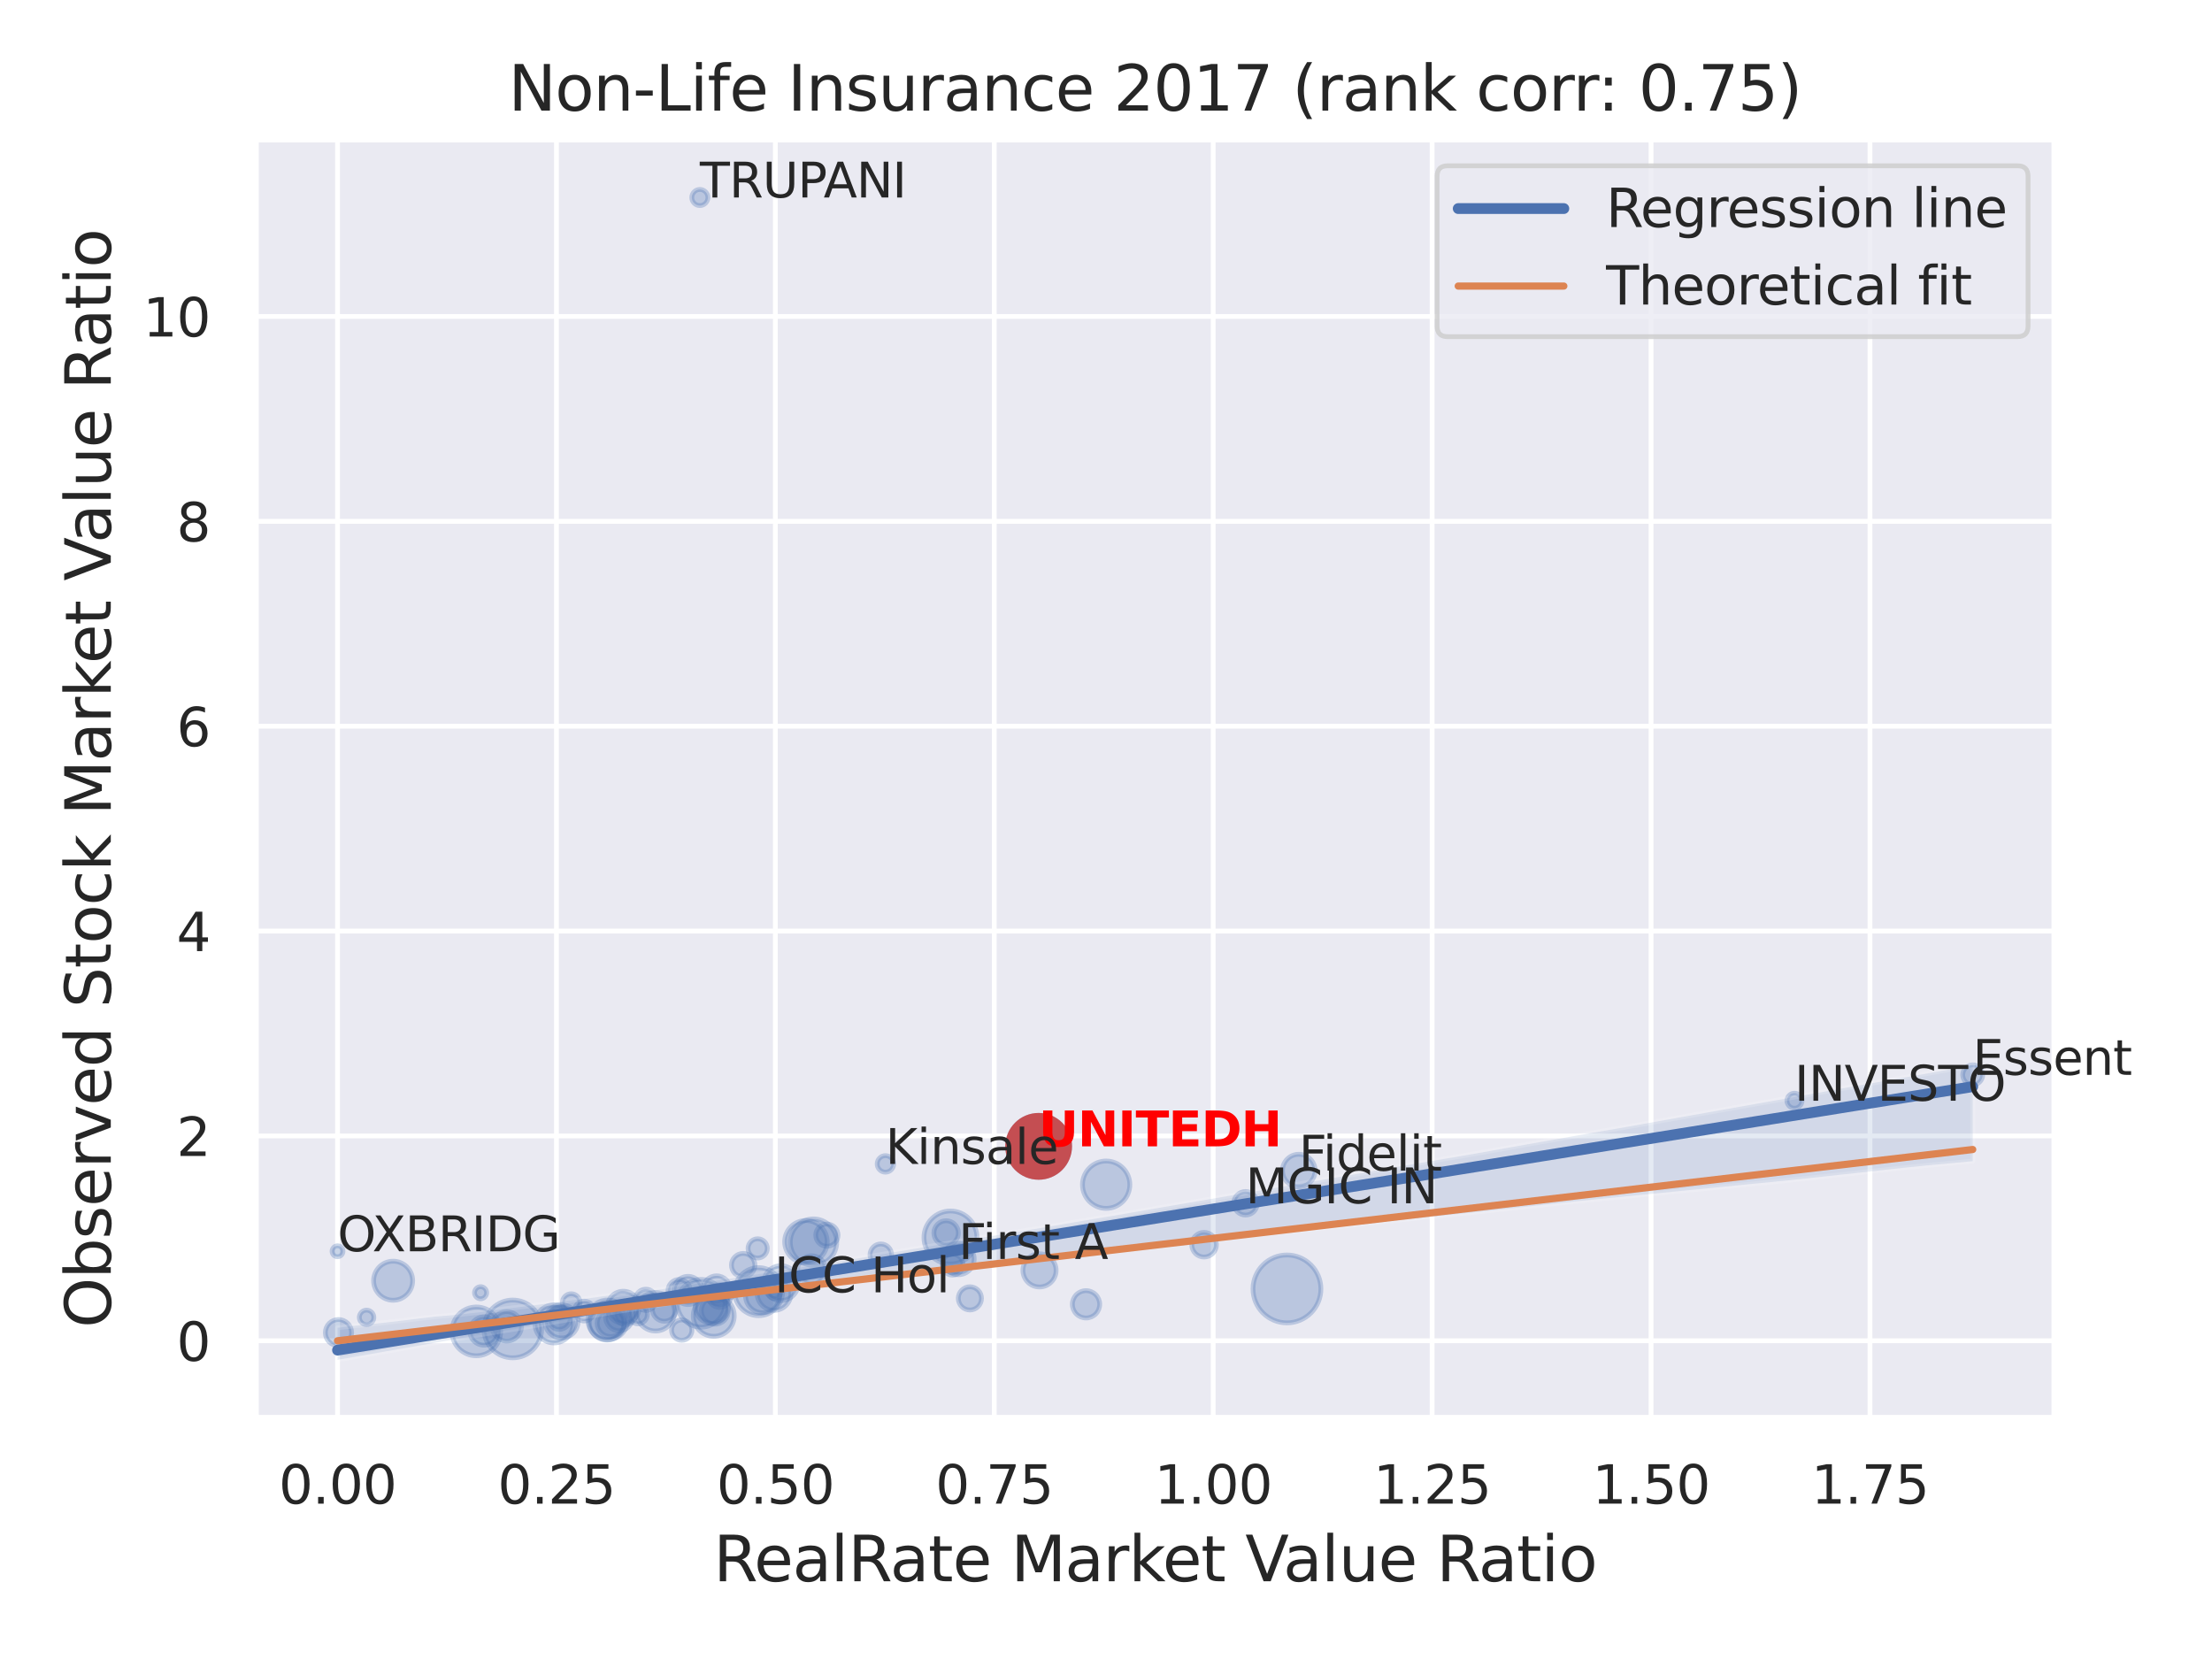 <?xml version="1.0" encoding="utf-8" standalone="no"?>
<!DOCTYPE svg PUBLIC "-//W3C//DTD SVG 1.1//EN"
  "http://www.w3.org/Graphics/SVG/1.1/DTD/svg11.dtd">
<svg xmlns:xlink="http://www.w3.org/1999/xlink" width="460.8pt" height="345.6pt" viewBox="0 0 460.8 345.6" xmlns="http://www.w3.org/2000/svg" version="1.1">
 <defs>
  <style type="text/css">*{stroke-linejoin: round; stroke-linecap: butt}</style>
 </defs>
 <g id="figure_1">
  <g id="patch_1">
   <path d="M 0 345.6 
L 460.8 345.6 
L 460.8 0 
L 0 0 
z
" style="fill: #ffffff"/>
  </g>
  <g id="axes_1">
   <g id="patch_2">
    <path d="M 53.28 295.38 
L 427.983 295.38 
L 427.983 29.04 
L 53.28 29.04 
z
" style="fill: #eaeaf2"/>
   </g>
   <g id="matplotlib.axis_1">
    <g id="xtick_1">
     <g id="line2d_1">
      <path d="M 70.312 295.38 
L 70.312 29.04 
" clip-path="url(#p7ec9ed36bb)" style="fill: none; stroke: #ffffff; stroke-linecap: round"/>
     </g>
     <g id="text_1">
      <!-- 0.00 -->
      <g style="fill: #262626" transform="translate(58.066 313.238) scale(0.11 -0.11)">
       <defs>
        <path id="DejaVuSans-30" d="M 2034 4250 
Q 1547 4250 1301 3770 
Q 1056 3291 1056 2328 
Q 1056 1369 1301 889 
Q 1547 409 2034 409 
Q 2525 409 2770 889 
Q 3016 1369 3016 2328 
Q 3016 3291 2770 3770 
Q 2525 4250 2034 4250 
z
M 2034 4750 
Q 2819 4750 3233 4129 
Q 3647 3509 3647 2328 
Q 3647 1150 3233 529 
Q 2819 -91 2034 -91 
Q 1250 -91 836 529 
Q 422 1150 422 2328 
Q 422 3509 836 4129 
Q 1250 4750 2034 4750 
z
" transform="scale(0.016)"/>
        <path id="DejaVuSans-2e" d="M 684 794 
L 1344 794 
L 1344 0 
L 684 0 
L 684 794 
z
" transform="scale(0.016)"/>
       </defs>
       <use xlink:href="#DejaVuSans-30"/>
       <use xlink:href="#DejaVuSans-2e" x="63.623"/>
       <use xlink:href="#DejaVuSans-30" x="95.41"/>
       <use xlink:href="#DejaVuSans-30" x="159.033"/>
      </g>
     </g>
    </g>
    <g id="xtick_2">
     <g id="line2d_2">
      <path d="M 115.917 295.38 
L 115.917 29.04 
" clip-path="url(#p7ec9ed36bb)" style="fill: none; stroke: #ffffff; stroke-linecap: round"/>
     </g>
     <g id="text_2">
      <!-- 0.25 -->
      <g style="fill: #262626" transform="translate(103.671 313.238) scale(0.11 -0.11)">
       <defs>
        <path id="DejaVuSans-32" d="M 1228 531 
L 3431 531 
L 3431 0 
L 469 0 
L 469 531 
Q 828 903 1448 1529 
Q 2069 2156 2228 2338 
Q 2531 2678 2651 2914 
Q 2772 3150 2772 3378 
Q 2772 3750 2511 3984 
Q 2250 4219 1831 4219 
Q 1534 4219 1204 4116 
Q 875 4013 500 3803 
L 500 4441 
Q 881 4594 1212 4672 
Q 1544 4750 1819 4750 
Q 2544 4750 2975 4387 
Q 3406 4025 3406 3419 
Q 3406 3131 3298 2873 
Q 3191 2616 2906 2266 
Q 2828 2175 2409 1742 
Q 1991 1309 1228 531 
z
" transform="scale(0.016)"/>
        <path id="DejaVuSans-35" d="M 691 4666 
L 3169 4666 
L 3169 4134 
L 1269 4134 
L 1269 2991 
Q 1406 3038 1543 3061 
Q 1681 3084 1819 3084 
Q 2600 3084 3056 2656 
Q 3513 2228 3513 1497 
Q 3513 744 3044 326 
Q 2575 -91 1722 -91 
Q 1428 -91 1123 -41 
Q 819 9 494 109 
L 494 744 
Q 775 591 1075 516 
Q 1375 441 1709 441 
Q 2250 441 2565 725 
Q 2881 1009 2881 1497 
Q 2881 1984 2565 2268 
Q 2250 2553 1709 2553 
Q 1456 2553 1204 2497 
Q 953 2441 691 2322 
L 691 4666 
z
" transform="scale(0.016)"/>
       </defs>
       <use xlink:href="#DejaVuSans-30"/>
       <use xlink:href="#DejaVuSans-2e" x="63.623"/>
       <use xlink:href="#DejaVuSans-32" x="95.41"/>
       <use xlink:href="#DejaVuSans-35" x="159.033"/>
      </g>
     </g>
    </g>
    <g id="xtick_3">
     <g id="line2d_3">
      <path d="M 161.521 295.38 
L 161.521 29.04 
" clip-path="url(#p7ec9ed36bb)" style="fill: none; stroke: #ffffff; stroke-linecap: round"/>
     </g>
     <g id="text_3">
      <!-- 0.50 -->
      <g style="fill: #262626" transform="translate(149.275 313.238) scale(0.11 -0.11)">
       <use xlink:href="#DejaVuSans-30"/>
       <use xlink:href="#DejaVuSans-2e" x="63.623"/>
       <use xlink:href="#DejaVuSans-35" x="95.41"/>
       <use xlink:href="#DejaVuSans-30" x="159.033"/>
      </g>
     </g>
    </g>
    <g id="xtick_4">
     <g id="line2d_4">
      <path d="M 207.126 295.38 
L 207.126 29.04 
" clip-path="url(#p7ec9ed36bb)" style="fill: none; stroke: #ffffff; stroke-linecap: round"/>
     </g>
     <g id="text_4">
      <!-- 0.75 -->
      <g style="fill: #262626" transform="translate(194.88 313.238) scale(0.11 -0.11)">
       <defs>
        <path id="DejaVuSans-37" d="M 525 4666 
L 3525 4666 
L 3525 4397 
L 1831 0 
L 1172 0 
L 2766 4134 
L 525 4134 
L 525 4666 
z
" transform="scale(0.016)"/>
       </defs>
       <use xlink:href="#DejaVuSans-30"/>
       <use xlink:href="#DejaVuSans-2e" x="63.623"/>
       <use xlink:href="#DejaVuSans-37" x="95.41"/>
       <use xlink:href="#DejaVuSans-35" x="159.033"/>
      </g>
     </g>
    </g>
    <g id="xtick_5">
     <g id="line2d_5">
      <path d="M 252.731 295.38 
L 252.731 29.04 
" clip-path="url(#p7ec9ed36bb)" style="fill: none; stroke: #ffffff; stroke-linecap: round"/>
     </g>
     <g id="text_5">
      <!-- 1.00 -->
      <g style="fill: #262626" transform="translate(240.485 313.238) scale(0.11 -0.11)">
       <defs>
        <path id="DejaVuSans-31" d="M 794 531 
L 1825 531 
L 1825 4091 
L 703 3866 
L 703 4441 
L 1819 4666 
L 2450 4666 
L 2450 531 
L 3481 531 
L 3481 0 
L 794 0 
L 794 531 
z
" transform="scale(0.016)"/>
       </defs>
       <use xlink:href="#DejaVuSans-31"/>
       <use xlink:href="#DejaVuSans-2e" x="63.623"/>
       <use xlink:href="#DejaVuSans-30" x="95.41"/>
       <use xlink:href="#DejaVuSans-30" x="159.033"/>
      </g>
     </g>
    </g>
    <g id="xtick_6">
     <g id="line2d_6">
      <path d="M 298.335 295.38 
L 298.335 29.04 
" clip-path="url(#p7ec9ed36bb)" style="fill: none; stroke: #ffffff; stroke-linecap: round"/>
     </g>
     <g id="text_6">
      <!-- 1.25 -->
      <g style="fill: #262626" transform="translate(286.089 313.238) scale(0.11 -0.11)">
       <use xlink:href="#DejaVuSans-31"/>
       <use xlink:href="#DejaVuSans-2e" x="63.623"/>
       <use xlink:href="#DejaVuSans-32" x="95.41"/>
       <use xlink:href="#DejaVuSans-35" x="159.033"/>
      </g>
     </g>
    </g>
    <g id="xtick_7">
     <g id="line2d_7">
      <path d="M 343.94 295.38 
L 343.94 29.04 
" clip-path="url(#p7ec9ed36bb)" style="fill: none; stroke: #ffffff; stroke-linecap: round"/>
     </g>
     <g id="text_7">
      <!-- 1.50 -->
      <g style="fill: #262626" transform="translate(331.694 313.238) scale(0.11 -0.11)">
       <use xlink:href="#DejaVuSans-31"/>
       <use xlink:href="#DejaVuSans-2e" x="63.623"/>
       <use xlink:href="#DejaVuSans-35" x="95.41"/>
       <use xlink:href="#DejaVuSans-30" x="159.033"/>
      </g>
     </g>
    </g>
    <g id="xtick_8">
     <g id="line2d_8">
      <path d="M 389.545 295.38 
L 389.545 29.04 
" clip-path="url(#p7ec9ed36bb)" style="fill: none; stroke: #ffffff; stroke-linecap: round"/>
     </g>
     <g id="text_8">
      <!-- 1.75 -->
      <g style="fill: #262626" transform="translate(377.299 313.238) scale(0.11 -0.11)">
       <use xlink:href="#DejaVuSans-31"/>
       <use xlink:href="#DejaVuSans-2e" x="63.623"/>
       <use xlink:href="#DejaVuSans-37" x="95.41"/>
       <use xlink:href="#DejaVuSans-35" x="159.033"/>
      </g>
     </g>
    </g>
    <g id="text_9">
     <!-- RealRate Market Value Ratio -->
     <g style="fill: #262626" transform="translate(148.645 329.404) scale(0.13 -0.13)">
      <defs>
       <path id="DejaVuSans-52" d="M 2841 2188 
Q 3044 2119 3236 1894 
Q 3428 1669 3622 1275 
L 4263 0 
L 3584 0 
L 2988 1197 
Q 2756 1666 2539 1819 
Q 2322 1972 1947 1972 
L 1259 1972 
L 1259 0 
L 628 0 
L 628 4666 
L 2053 4666 
Q 2853 4666 3247 4331 
Q 3641 3997 3641 3322 
Q 3641 2881 3436 2590 
Q 3231 2300 2841 2188 
z
M 1259 4147 
L 1259 2491 
L 2053 2491 
Q 2509 2491 2742 2702 
Q 2975 2913 2975 3322 
Q 2975 3731 2742 3939 
Q 2509 4147 2053 4147 
L 1259 4147 
z
" transform="scale(0.016)"/>
       <path id="DejaVuSans-65" d="M 3597 1894 
L 3597 1613 
L 953 1613 
Q 991 1019 1311 708 
Q 1631 397 2203 397 
Q 2534 397 2845 478 
Q 3156 559 3463 722 
L 3463 178 
Q 3153 47 2828 -22 
Q 2503 -91 2169 -91 
Q 1331 -91 842 396 
Q 353 884 353 1716 
Q 353 2575 817 3079 
Q 1281 3584 2069 3584 
Q 2775 3584 3186 3129 
Q 3597 2675 3597 1894 
z
M 3022 2063 
Q 3016 2534 2758 2815 
Q 2500 3097 2075 3097 
Q 1594 3097 1305 2825 
Q 1016 2553 972 2059 
L 3022 2063 
z
" transform="scale(0.016)"/>
       <path id="DejaVuSans-61" d="M 2194 1759 
Q 1497 1759 1228 1600 
Q 959 1441 959 1056 
Q 959 750 1161 570 
Q 1363 391 1709 391 
Q 2188 391 2477 730 
Q 2766 1069 2766 1631 
L 2766 1759 
L 2194 1759 
z
M 3341 1997 
L 3341 0 
L 2766 0 
L 2766 531 
Q 2569 213 2275 61 
Q 1981 -91 1556 -91 
Q 1019 -91 701 211 
Q 384 513 384 1019 
Q 384 1609 779 1909 
Q 1175 2209 1959 2209 
L 2766 2209 
L 2766 2266 
Q 2766 2663 2505 2880 
Q 2244 3097 1772 3097 
Q 1472 3097 1187 3025 
Q 903 2953 641 2809 
L 641 3341 
Q 956 3463 1253 3523 
Q 1550 3584 1831 3584 
Q 2591 3584 2966 3190 
Q 3341 2797 3341 1997 
z
" transform="scale(0.016)"/>
       <path id="DejaVuSans-6c" d="M 603 4863 
L 1178 4863 
L 1178 0 
L 603 0 
L 603 4863 
z
" transform="scale(0.016)"/>
       <path id="DejaVuSans-74" d="M 1172 4494 
L 1172 3500 
L 2356 3500 
L 2356 3053 
L 1172 3053 
L 1172 1153 
Q 1172 725 1289 603 
Q 1406 481 1766 481 
L 2356 481 
L 2356 0 
L 1766 0 
Q 1100 0 847 248 
Q 594 497 594 1153 
L 594 3053 
L 172 3053 
L 172 3500 
L 594 3500 
L 594 4494 
L 1172 4494 
z
" transform="scale(0.016)"/>
       <path id="DejaVuSans-20" transform="scale(0.016)"/>
       <path id="DejaVuSans-4d" d="M 628 4666 
L 1569 4666 
L 2759 1491 
L 3956 4666 
L 4897 4666 
L 4897 0 
L 4281 0 
L 4281 4097 
L 3078 897 
L 2444 897 
L 1241 4097 
L 1241 0 
L 628 0 
L 628 4666 
z
" transform="scale(0.016)"/>
       <path id="DejaVuSans-72" d="M 2631 2963 
Q 2534 3019 2420 3045 
Q 2306 3072 2169 3072 
Q 1681 3072 1420 2755 
Q 1159 2438 1159 1844 
L 1159 0 
L 581 0 
L 581 3500 
L 1159 3500 
L 1159 2956 
Q 1341 3275 1631 3429 
Q 1922 3584 2338 3584 
Q 2397 3584 2469 3576 
Q 2541 3569 2628 3553 
L 2631 2963 
z
" transform="scale(0.016)"/>
       <path id="DejaVuSans-6b" d="M 581 4863 
L 1159 4863 
L 1159 1991 
L 2875 3500 
L 3609 3500 
L 1753 1863 
L 3688 0 
L 2938 0 
L 1159 1709 
L 1159 0 
L 581 0 
L 581 4863 
z
" transform="scale(0.016)"/>
       <path id="DejaVuSans-56" d="M 1831 0 
L 50 4666 
L 709 4666 
L 2188 738 
L 3669 4666 
L 4325 4666 
L 2547 0 
L 1831 0 
z
" transform="scale(0.016)"/>
       <path id="DejaVuSans-75" d="M 544 1381 
L 544 3500 
L 1119 3500 
L 1119 1403 
Q 1119 906 1312 657 
Q 1506 409 1894 409 
Q 2359 409 2629 706 
Q 2900 1003 2900 1516 
L 2900 3500 
L 3475 3500 
L 3475 0 
L 2900 0 
L 2900 538 
Q 2691 219 2414 64 
Q 2138 -91 1772 -91 
Q 1169 -91 856 284 
Q 544 659 544 1381 
z
M 1991 3584 
L 1991 3584 
z
" transform="scale(0.016)"/>
       <path id="DejaVuSans-69" d="M 603 3500 
L 1178 3500 
L 1178 0 
L 603 0 
L 603 3500 
z
M 603 4863 
L 1178 4863 
L 1178 4134 
L 603 4134 
L 603 4863 
z
" transform="scale(0.016)"/>
       <path id="DejaVuSans-6f" d="M 1959 3097 
Q 1497 3097 1228 2736 
Q 959 2375 959 1747 
Q 959 1119 1226 758 
Q 1494 397 1959 397 
Q 2419 397 2687 759 
Q 2956 1122 2956 1747 
Q 2956 2369 2687 2733 
Q 2419 3097 1959 3097 
z
M 1959 3584 
Q 2709 3584 3137 3096 
Q 3566 2609 3566 1747 
Q 3566 888 3137 398 
Q 2709 -91 1959 -91 
Q 1206 -91 779 398 
Q 353 888 353 1747 
Q 353 2609 779 3096 
Q 1206 3584 1959 3584 
z
" transform="scale(0.016)"/>
      </defs>
      <use xlink:href="#DejaVuSans-52"/>
      <use xlink:href="#DejaVuSans-65" x="64.982"/>
      <use xlink:href="#DejaVuSans-61" x="126.506"/>
      <use xlink:href="#DejaVuSans-6c" x="187.785"/>
      <use xlink:href="#DejaVuSans-52" x="215.568"/>
      <use xlink:href="#DejaVuSans-61" x="282.801"/>
      <use xlink:href="#DejaVuSans-74" x="344.08"/>
      <use xlink:href="#DejaVuSans-65" x="383.289"/>
      <use xlink:href="#DejaVuSans-20" x="444.812"/>
      <use xlink:href="#DejaVuSans-4d" x="476.6"/>
      <use xlink:href="#DejaVuSans-61" x="562.879"/>
      <use xlink:href="#DejaVuSans-72" x="624.158"/>
      <use xlink:href="#DejaVuSans-6b" x="665.271"/>
      <use xlink:href="#DejaVuSans-65" x="719.557"/>
      <use xlink:href="#DejaVuSans-74" x="781.08"/>
      <use xlink:href="#DejaVuSans-20" x="820.289"/>
      <use xlink:href="#DejaVuSans-56" x="852.076"/>
      <use xlink:href="#DejaVuSans-61" x="912.734"/>
      <use xlink:href="#DejaVuSans-6c" x="974.014"/>
      <use xlink:href="#DejaVuSans-75" x="1001.797"/>
      <use xlink:href="#DejaVuSans-65" x="1065.176"/>
      <use xlink:href="#DejaVuSans-20" x="1126.699"/>
      <use xlink:href="#DejaVuSans-52" x="1158.486"/>
      <use xlink:href="#DejaVuSans-61" x="1225.719"/>
      <use xlink:href="#DejaVuSans-74" x="1286.998"/>
      <use xlink:href="#DejaVuSans-69" x="1326.207"/>
      <use xlink:href="#DejaVuSans-6f" x="1353.99"/>
     </g>
    </g>
   </g>
   <g id="matplotlib.axis_2">
    <g id="ytick_1">
     <g id="line2d_9">
      <path d="M 53.28 279.308 
L 427.983 279.308 
" clip-path="url(#p7ec9ed36bb)" style="fill: none; stroke: #ffffff; stroke-linecap: round"/>
     </g>
     <g id="text_10">
      <!-- 0 -->
      <g style="fill: #262626" transform="translate(36.781 283.487) scale(0.11 -0.11)">
       <use xlink:href="#DejaVuSans-30"/>
      </g>
     </g>
    </g>
    <g id="ytick_2">
     <g id="line2d_10">
      <path d="M 53.28 236.632 
L 427.983 236.632 
" clip-path="url(#p7ec9ed36bb)" style="fill: none; stroke: #ffffff; stroke-linecap: round"/>
     </g>
     <g id="text_11">
      <!-- 2 -->
      <g style="fill: #262626" transform="translate(36.781 240.811) scale(0.11 -0.11)">
       <use xlink:href="#DejaVuSans-32"/>
      </g>
     </g>
    </g>
    <g id="ytick_3">
     <g id="line2d_11">
      <path d="M 53.28 193.955 
L 427.983 193.955 
" clip-path="url(#p7ec9ed36bb)" style="fill: none; stroke: #ffffff; stroke-linecap: round"/>
     </g>
     <g id="text_12">
      <!-- 4 -->
      <g style="fill: #262626" transform="translate(36.781 198.134) scale(0.11 -0.11)">
       <defs>
        <path id="DejaVuSans-34" d="M 2419 4116 
L 825 1625 
L 2419 1625 
L 2419 4116 
z
M 2253 4666 
L 3047 4666 
L 3047 1625 
L 3713 1625 
L 3713 1100 
L 3047 1100 
L 3047 0 
L 2419 0 
L 2419 1100 
L 313 1100 
L 313 1709 
L 2253 4666 
z
" transform="scale(0.016)"/>
       </defs>
       <use xlink:href="#DejaVuSans-34"/>
      </g>
     </g>
    </g>
    <g id="ytick_4">
     <g id="line2d_12">
      <path d="M 53.28 151.279 
L 427.983 151.279 
" clip-path="url(#p7ec9ed36bb)" style="fill: none; stroke: #ffffff; stroke-linecap: round"/>
     </g>
     <g id="text_13">
      <!-- 6 -->
      <g style="fill: #262626" transform="translate(36.781 155.458) scale(0.11 -0.11)">
       <defs>
        <path id="DejaVuSans-36" d="M 2113 2584 
Q 1688 2584 1439 2293 
Q 1191 2003 1191 1497 
Q 1191 994 1439 701 
Q 1688 409 2113 409 
Q 2538 409 2786 701 
Q 3034 994 3034 1497 
Q 3034 2003 2786 2293 
Q 2538 2584 2113 2584 
z
M 3366 4563 
L 3366 3988 
Q 3128 4100 2886 4159 
Q 2644 4219 2406 4219 
Q 1781 4219 1451 3797 
Q 1122 3375 1075 2522 
Q 1259 2794 1537 2939 
Q 1816 3084 2150 3084 
Q 2853 3084 3261 2657 
Q 3669 2231 3669 1497 
Q 3669 778 3244 343 
Q 2819 -91 2113 -91 
Q 1303 -91 875 529 
Q 447 1150 447 2328 
Q 447 3434 972 4092 
Q 1497 4750 2381 4750 
Q 2619 4750 2861 4703 
Q 3103 4656 3366 4563 
z
" transform="scale(0.016)"/>
       </defs>
       <use xlink:href="#DejaVuSans-36"/>
      </g>
     </g>
    </g>
    <g id="ytick_5">
     <g id="line2d_13">
      <path d="M 53.28 108.602 
L 427.983 108.602 
" clip-path="url(#p7ec9ed36bb)" style="fill: none; stroke: #ffffff; stroke-linecap: round"/>
     </g>
     <g id="text_14">
      <!-- 8 -->
      <g style="fill: #262626" transform="translate(36.781 112.782) scale(0.11 -0.11)">
       <defs>
        <path id="DejaVuSans-38" d="M 2034 2216 
Q 1584 2216 1326 1975 
Q 1069 1734 1069 1313 
Q 1069 891 1326 650 
Q 1584 409 2034 409 
Q 2484 409 2743 651 
Q 3003 894 3003 1313 
Q 3003 1734 2745 1975 
Q 2488 2216 2034 2216 
z
M 1403 2484 
Q 997 2584 770 2862 
Q 544 3141 544 3541 
Q 544 4100 942 4425 
Q 1341 4750 2034 4750 
Q 2731 4750 3128 4425 
Q 3525 4100 3525 3541 
Q 3525 3141 3298 2862 
Q 3072 2584 2669 2484 
Q 3125 2378 3379 2068 
Q 3634 1759 3634 1313 
Q 3634 634 3220 271 
Q 2806 -91 2034 -91 
Q 1263 -91 848 271 
Q 434 634 434 1313 
Q 434 1759 690 2068 
Q 947 2378 1403 2484 
z
M 1172 3481 
Q 1172 3119 1398 2916 
Q 1625 2713 2034 2713 
Q 2441 2713 2670 2916 
Q 2900 3119 2900 3481 
Q 2900 3844 2670 4047 
Q 2441 4250 2034 4250 
Q 1625 4250 1398 4047 
Q 1172 3844 1172 3481 
z
" transform="scale(0.016)"/>
       </defs>
       <use xlink:href="#DejaVuSans-38"/>
      </g>
     </g>
    </g>
    <g id="ytick_6">
     <g id="line2d_14">
      <path d="M 53.28 65.926 
L 427.983 65.926 
" clip-path="url(#p7ec9ed36bb)" style="fill: none; stroke: #ffffff; stroke-linecap: round"/>
     </g>
     <g id="text_15">
      <!-- 10 -->
      <g style="fill: #262626" transform="translate(29.782 70.105) scale(0.11 -0.11)">
       <use xlink:href="#DejaVuSans-31"/>
       <use xlink:href="#DejaVuSans-30" x="63.623"/>
      </g>
     </g>
    </g>
    <g id="text_16">
     <!-- Observed Stock Market Value Ratio -->
     <g style="fill: #262626" transform="translate(23.079 276.612) rotate(-90) scale(0.13 -0.13)">
      <defs>
       <path id="DejaVuSans-4f" d="M 2522 4238 
Q 1834 4238 1429 3725 
Q 1025 3213 1025 2328 
Q 1025 1447 1429 934 
Q 1834 422 2522 422 
Q 3209 422 3611 934 
Q 4013 1447 4013 2328 
Q 4013 3213 3611 3725 
Q 3209 4238 2522 4238 
z
M 2522 4750 
Q 3503 4750 4090 4092 
Q 4678 3434 4678 2328 
Q 4678 1225 4090 567 
Q 3503 -91 2522 -91 
Q 1538 -91 948 565 
Q 359 1222 359 2328 
Q 359 3434 948 4092 
Q 1538 4750 2522 4750 
z
" transform="scale(0.016)"/>
       <path id="DejaVuSans-62" d="M 3116 1747 
Q 3116 2381 2855 2742 
Q 2594 3103 2138 3103 
Q 1681 3103 1420 2742 
Q 1159 2381 1159 1747 
Q 1159 1113 1420 752 
Q 1681 391 2138 391 
Q 2594 391 2855 752 
Q 3116 1113 3116 1747 
z
M 1159 2969 
Q 1341 3281 1617 3432 
Q 1894 3584 2278 3584 
Q 2916 3584 3314 3078 
Q 3713 2572 3713 1747 
Q 3713 922 3314 415 
Q 2916 -91 2278 -91 
Q 1894 -91 1617 61 
Q 1341 213 1159 525 
L 1159 0 
L 581 0 
L 581 4863 
L 1159 4863 
L 1159 2969 
z
" transform="scale(0.016)"/>
       <path id="DejaVuSans-73" d="M 2834 3397 
L 2834 2853 
Q 2591 2978 2328 3040 
Q 2066 3103 1784 3103 
Q 1356 3103 1142 2972 
Q 928 2841 928 2578 
Q 928 2378 1081 2264 
Q 1234 2150 1697 2047 
L 1894 2003 
Q 2506 1872 2764 1633 
Q 3022 1394 3022 966 
Q 3022 478 2636 193 
Q 2250 -91 1575 -91 
Q 1294 -91 989 -36 
Q 684 19 347 128 
L 347 722 
Q 666 556 975 473 
Q 1284 391 1588 391 
Q 1994 391 2212 530 
Q 2431 669 2431 922 
Q 2431 1156 2273 1281 
Q 2116 1406 1581 1522 
L 1381 1569 
Q 847 1681 609 1914 
Q 372 2147 372 2553 
Q 372 3047 722 3315 
Q 1072 3584 1716 3584 
Q 2034 3584 2315 3537 
Q 2597 3491 2834 3397 
z
" transform="scale(0.016)"/>
       <path id="DejaVuSans-76" d="M 191 3500 
L 800 3500 
L 1894 563 
L 2988 3500 
L 3597 3500 
L 2284 0 
L 1503 0 
L 191 3500 
z
" transform="scale(0.016)"/>
       <path id="DejaVuSans-64" d="M 2906 2969 
L 2906 4863 
L 3481 4863 
L 3481 0 
L 2906 0 
L 2906 525 
Q 2725 213 2448 61 
Q 2172 -91 1784 -91 
Q 1150 -91 751 415 
Q 353 922 353 1747 
Q 353 2572 751 3078 
Q 1150 3584 1784 3584 
Q 2172 3584 2448 3432 
Q 2725 3281 2906 2969 
z
M 947 1747 
Q 947 1113 1208 752 
Q 1469 391 1925 391 
Q 2381 391 2643 752 
Q 2906 1113 2906 1747 
Q 2906 2381 2643 2742 
Q 2381 3103 1925 3103 
Q 1469 3103 1208 2742 
Q 947 2381 947 1747 
z
" transform="scale(0.016)"/>
       <path id="DejaVuSans-53" d="M 3425 4513 
L 3425 3897 
Q 3066 4069 2747 4153 
Q 2428 4238 2131 4238 
Q 1616 4238 1336 4038 
Q 1056 3838 1056 3469 
Q 1056 3159 1242 3001 
Q 1428 2844 1947 2747 
L 2328 2669 
Q 3034 2534 3370 2195 
Q 3706 1856 3706 1288 
Q 3706 609 3251 259 
Q 2797 -91 1919 -91 
Q 1588 -91 1214 -16 
Q 841 59 441 206 
L 441 856 
Q 825 641 1194 531 
Q 1563 422 1919 422 
Q 2459 422 2753 634 
Q 3047 847 3047 1241 
Q 3047 1584 2836 1778 
Q 2625 1972 2144 2069 
L 1759 2144 
Q 1053 2284 737 2584 
Q 422 2884 422 3419 
Q 422 4038 858 4394 
Q 1294 4750 2059 4750 
Q 2388 4750 2728 4690 
Q 3069 4631 3425 4513 
z
" transform="scale(0.016)"/>
       <path id="DejaVuSans-63" d="M 3122 3366 
L 3122 2828 
Q 2878 2963 2633 3030 
Q 2388 3097 2138 3097 
Q 1578 3097 1268 2742 
Q 959 2388 959 1747 
Q 959 1106 1268 751 
Q 1578 397 2138 397 
Q 2388 397 2633 464 
Q 2878 531 3122 666 
L 3122 134 
Q 2881 22 2623 -34 
Q 2366 -91 2075 -91 
Q 1284 -91 818 406 
Q 353 903 353 1747 
Q 353 2603 823 3093 
Q 1294 3584 2113 3584 
Q 2378 3584 2631 3529 
Q 2884 3475 3122 3366 
z
" transform="scale(0.016)"/>
      </defs>
      <use xlink:href="#DejaVuSans-4f"/>
      <use xlink:href="#DejaVuSans-62" x="78.711"/>
      <use xlink:href="#DejaVuSans-73" x="142.188"/>
      <use xlink:href="#DejaVuSans-65" x="194.287"/>
      <use xlink:href="#DejaVuSans-72" x="255.811"/>
      <use xlink:href="#DejaVuSans-76" x="296.924"/>
      <use xlink:href="#DejaVuSans-65" x="356.104"/>
      <use xlink:href="#DejaVuSans-64" x="417.627"/>
      <use xlink:href="#DejaVuSans-20" x="481.104"/>
      <use xlink:href="#DejaVuSans-53" x="512.891"/>
      <use xlink:href="#DejaVuSans-74" x="576.367"/>
      <use xlink:href="#DejaVuSans-6f" x="615.576"/>
      <use xlink:href="#DejaVuSans-63" x="676.758"/>
      <use xlink:href="#DejaVuSans-6b" x="731.738"/>
      <use xlink:href="#DejaVuSans-20" x="789.648"/>
      <use xlink:href="#DejaVuSans-4d" x="821.436"/>
      <use xlink:href="#DejaVuSans-61" x="907.715"/>
      <use xlink:href="#DejaVuSans-72" x="968.994"/>
      <use xlink:href="#DejaVuSans-6b" x="1010.107"/>
      <use xlink:href="#DejaVuSans-65" x="1064.393"/>
      <use xlink:href="#DejaVuSans-74" x="1125.916"/>
      <use xlink:href="#DejaVuSans-20" x="1165.125"/>
      <use xlink:href="#DejaVuSans-56" x="1196.912"/>
      <use xlink:href="#DejaVuSans-61" x="1257.57"/>
      <use xlink:href="#DejaVuSans-6c" x="1318.85"/>
      <use xlink:href="#DejaVuSans-75" x="1346.633"/>
      <use xlink:href="#DejaVuSans-65" x="1410.012"/>
      <use xlink:href="#DejaVuSans-20" x="1471.535"/>
      <use xlink:href="#DejaVuSans-52" x="1503.322"/>
      <use xlink:href="#DejaVuSans-61" x="1570.555"/>
      <use xlink:href="#DejaVuSans-74" x="1631.834"/>
      <use xlink:href="#DejaVuSans-69" x="1671.043"/>
      <use xlink:href="#DejaVuSans-6f" x="1698.826"/>
     </g>
    </g>
   </g>
   <g id="PathCollection_1">
    <path d="M 106.818 282.859 
C 108.413 282.859 109.943 282.225 111.071 281.097 
C 112.199 279.969 112.833 278.438 112.833 276.843 
C 112.833 275.248 112.199 273.717 111.071 272.589 
C 109.943 271.461 108.413 270.827 106.818 270.827 
C 105.222 270.827 103.692 271.461 102.564 272.589 
C 101.436 273.717 100.802 275.248 100.802 276.843 
C 100.802 278.438 101.436 279.969 102.564 281.097 
C 103.692 282.225 105.222 282.859 106.818 282.859 
z
" clip-path="url(#p7ec9ed36bb)" style="fill: #4c72b0; fill-opacity: 0.3; stroke: #4c72b0; stroke-opacity: 0.3"/>
    <path d="M 126.605 279.077 
C 127.702 279.077 128.754 278.641 129.529 277.866 
C 130.305 277.09 130.741 276.038 130.741 274.942 
C 130.741 273.845 130.305 272.793 129.529 272.018 
C 128.754 271.243 127.702 270.807 126.605 270.807 
C 125.509 270.807 124.457 271.243 123.682 272.018 
C 122.906 272.793 122.47 273.845 122.47 274.942 
C 122.47 276.038 122.906 277.09 123.682 277.866 
C 124.457 278.641 125.509 279.077 126.605 279.077 
z
" clip-path="url(#p7ec9ed36bb)" style="fill: #4c72b0; fill-opacity: 0.3; stroke: #4c72b0; stroke-opacity: 0.3"/>
    <path d="M 216.549 268.097 
C 217.465 268.097 218.344 267.733 218.992 267.085 
C 219.64 266.437 220.004 265.558 220.004 264.642 
C 220.004 263.725 219.64 262.846 218.992 262.198 
C 218.344 261.55 217.465 261.186 216.549 261.186 
C 215.632 261.186 214.753 261.55 214.105 262.198 
C 213.457 262.846 213.093 263.725 213.093 264.642 
C 213.093 265.558 213.457 266.437 214.105 267.085 
C 214.753 267.733 215.632 268.097 216.549 268.097 
z
" clip-path="url(#p7ec9ed36bb)" style="fill: #4c72b0; fill-opacity: 0.3; stroke: #4c72b0; stroke-opacity: 0.3"/>
    <path d="M 136.545 277.272 
C 137.606 277.272 138.624 276.85 139.374 276.1 
C 140.125 275.349 140.546 274.331 140.546 273.27 
C 140.546 272.209 140.125 271.191 139.374 270.44 
C 138.624 269.69 137.606 269.268 136.545 269.268 
C 135.484 269.268 134.466 269.69 133.715 270.44 
C 132.965 271.191 132.543 272.209 132.543 273.27 
C 132.543 274.331 132.965 275.349 133.715 276.1 
C 134.466 276.85 135.484 277.272 136.545 277.272 
z
" clip-path="url(#p7ec9ed36bb)" style="fill: #4c72b0; fill-opacity: 0.3; stroke: #4c72b0; stroke-opacity: 0.3"/>
    <path d="M 230.433 251.727 
C 231.741 251.727 232.996 251.207 233.921 250.282 
C 234.846 249.357 235.366 248.102 235.366 246.794 
C 235.366 245.486 234.846 244.231 233.921 243.306 
C 232.996 242.381 231.741 241.861 230.433 241.861 
C 229.124 241.861 227.87 242.381 226.945 243.306 
C 226.019 244.231 225.5 245.486 225.5 246.794 
C 225.5 248.102 226.019 249.357 226.945 250.282 
C 227.87 251.207 229.124 251.727 230.433 251.727 
z
" clip-path="url(#p7ec9ed36bb)" style="fill: #4c72b0; fill-opacity: 0.3; stroke: #4c72b0; stroke-opacity: 0.3"/>
    <path d="M 148.687 278.374 
C 149.818 278.374 150.902 277.925 151.702 277.125 
C 152.501 276.326 152.951 275.241 152.951 274.11 
C 152.951 272.98 152.501 271.895 151.702 271.096 
C 150.902 270.296 149.818 269.847 148.687 269.847 
C 147.556 269.847 146.472 270.296 145.672 271.096 
C 144.873 271.895 144.423 272.98 144.423 274.11 
C 144.423 275.241 144.873 276.326 145.672 277.125 
C 146.472 277.925 147.556 278.374 148.687 278.374 
z
" clip-path="url(#p7ec9ed36bb)" style="fill: #4c72b0; fill-opacity: 0.3; stroke: #4c72b0; stroke-opacity: 0.3"/>
    <path d="M 169.093 267.473 
C 169.87 267.473 170.616 267.164 171.166 266.615 
C 171.715 266.065 172.024 265.319 172.024 264.542 
C 172.024 263.764 171.715 263.019 171.166 262.469 
C 170.616 261.919 169.87 261.61 169.093 261.61 
C 168.315 261.61 167.57 261.919 167.02 262.469 
C 166.47 263.019 166.161 263.764 166.161 264.542 
C 166.161 265.319 166.47 266.065 167.02 266.615 
C 167.57 267.164 168.315 267.473 169.093 267.473 
z
" clip-path="url(#p7ec9ed36bb)" style="fill: #4c72b0; fill-opacity: 0.3; stroke: #4c72b0; stroke-opacity: 0.3"/>
    <path d="M 148.282 275.68 
C 149.199 275.68 150.078 275.316 150.726 274.667 
C 151.374 274.019 151.738 273.14 151.738 272.224 
C 151.738 271.307 151.374 270.428 150.726 269.78 
C 150.078 269.132 149.199 268.767 148.282 268.767 
C 147.365 268.767 146.486 269.132 145.838 269.78 
C 145.19 270.428 144.826 271.307 144.826 272.224 
C 144.826 273.14 145.19 274.019 145.838 274.667 
C 146.486 275.316 147.365 275.68 148.282 275.68 
z
" clip-path="url(#p7ec9ed36bb)" style="fill: #4c72b0; fill-opacity: 0.3; stroke: #4c72b0; stroke-opacity: 0.3"/>
    <path d="M 167.893 263.111 
C 169.068 263.111 170.196 262.644 171.027 261.813 
C 171.858 260.982 172.325 259.854 172.325 258.679 
C 172.325 257.504 171.858 256.377 171.027 255.545 
C 170.196 254.714 169.068 254.248 167.893 254.248 
C 166.718 254.248 165.591 254.714 164.76 255.545 
C 163.929 256.377 163.462 257.504 163.462 258.679 
C 163.462 259.854 163.929 260.982 164.76 261.813 
C 165.591 262.644 166.718 263.111 167.893 263.111 
z
" clip-path="url(#p7ec9ed36bb)" style="fill: #4c72b0; fill-opacity: 0.3; stroke: #4c72b0; stroke-opacity: 0.3"/>
    <path d="M 172.259 259.629 
C 172.874 259.629 173.465 259.385 173.901 258.949 
C 174.336 258.513 174.581 257.923 174.581 257.307 
C 174.581 256.691 174.336 256.1 173.901 255.664 
C 173.465 255.229 172.874 254.984 172.259 254.984 
C 171.643 254.984 171.052 255.229 170.616 255.664 
C 170.181 256.1 169.936 256.691 169.936 257.307 
C 169.936 257.923 170.181 258.513 170.616 258.949 
C 171.052 259.385 171.643 259.629 172.259 259.629 
z
" clip-path="url(#p7ec9ed36bb)" style="fill: #4c72b0; fill-opacity: 0.3; stroke: #4c72b0; stroke-opacity: 0.3"/>
    <path d="M 250.83 261.862 
C 251.511 261.862 252.164 261.591 252.646 261.11 
C 253.127 260.628 253.398 259.975 253.398 259.295 
C 253.398 258.614 253.127 257.961 252.646 257.479 
C 252.164 256.998 251.511 256.727 250.83 256.727 
C 250.15 256.727 249.496 256.998 249.015 257.479 
C 248.534 257.961 248.263 258.614 248.263 259.295 
C 248.263 259.975 248.534 260.628 249.015 261.11 
C 249.496 261.591 250.15 261.862 250.83 261.862 
z
" clip-path="url(#p7ec9ed36bb)" style="fill: #4c72b0; fill-opacity: 0.3; stroke: #4c72b0; stroke-opacity: 0.3"/>
    <path d="M 100.116 270.564 
C 100.451 270.564 100.772 270.431 101.009 270.194 
C 101.246 269.958 101.379 269.636 101.379 269.301 
C 101.379 268.967 101.246 268.645 101.009 268.408 
C 100.772 268.172 100.451 268.039 100.116 268.039 
C 99.781 268.039 99.46 268.172 99.223 268.408 
C 98.986 268.645 98.853 268.967 98.853 269.301 
C 98.853 269.636 98.986 269.958 99.223 270.194 
C 99.46 270.431 99.781 270.564 100.116 270.564 
z
" clip-path="url(#p7ec9ed36bb)" style="fill: #4c72b0; fill-opacity: 0.3; stroke: #4c72b0; stroke-opacity: 0.3"/>
    <path d="M 138.385 275.241 
C 139.043 275.241 139.675 274.979 140.14 274.514 
C 140.606 274.048 140.867 273.417 140.867 272.759 
C 140.867 272.1 140.606 271.469 140.14 271.004 
C 139.675 270.538 139.043 270.277 138.385 270.277 
C 137.727 270.277 137.095 270.538 136.63 271.004 
C 136.164 271.469 135.903 272.1 135.903 272.759 
C 135.903 273.417 136.164 274.048 136.63 274.514 
C 137.095 274.979 137.727 275.241 138.385 275.241 
z
" clip-path="url(#p7ec9ed36bb)" style="fill: #4c72b0; fill-opacity: 0.3; stroke: #4c72b0; stroke-opacity: 0.3"/>
    <path d="M 149.267 271.524 
C 150.028 271.524 150.758 271.222 151.296 270.684 
C 151.834 270.145 152.136 269.415 152.136 268.654 
C 152.136 267.893 151.834 267.163 151.296 266.625 
C 150.758 266.087 150.028 265.784 149.267 265.784 
C 148.506 265.784 147.776 266.087 147.237 266.625 
C 146.699 267.163 146.397 267.893 146.397 268.654 
C 146.397 269.415 146.699 270.145 147.237 270.684 
C 147.776 271.222 148.506 271.524 149.267 271.524 
z
" clip-path="url(#p7ec9ed36bb)" style="fill: #4c72b0; fill-opacity: 0.3; stroke: #4c72b0; stroke-opacity: 0.3"/>
    <path d="M 373.821 230.868 
C 374.236 230.868 374.635 230.703 374.929 230.409 
C 375.223 230.116 375.388 229.717 375.388 229.301 
C 375.388 228.886 375.223 228.487 374.929 228.193 
C 374.635 227.899 374.236 227.734 373.821 227.734 
C 373.405 227.734 373.006 227.899 372.712 228.193 
C 372.419 228.487 372.253 228.886 372.253 229.301 
C 372.253 229.717 372.419 230.116 372.712 230.409 
C 373.006 230.703 373.405 230.868 373.821 230.868 
z
" clip-path="url(#p7ec9ed36bb)" style="fill: #4c72b0; fill-opacity: 0.3; stroke: #4c72b0; stroke-opacity: 0.3"/>
    <path d="M 216.366 245.262 
C 218.079 245.262 219.721 244.581 220.932 243.37 
C 222.143 242.159 222.824 240.517 222.824 238.804 
C 222.824 237.092 222.143 235.449 220.932 234.238 
C 219.721 233.027 218.079 232.347 216.366 232.347 
C 214.653 232.347 213.011 233.027 211.8 234.238 
C 210.589 235.449 209.908 237.092 209.908 238.804 
C 209.908 240.517 210.589 242.159 211.8 243.37 
C 213.011 244.581 214.653 245.262 216.366 245.262 
z
" clip-path="url(#p7ec9ed36bb)" style="fill: #4c72b0; fill-opacity: 0.3; stroke: #4c72b0; stroke-opacity: 0.3"/>
    <path d="M 130.284 275.934 
C 130.873 275.934 131.438 275.7 131.855 275.284 
C 132.272 274.867 132.506 274.301 132.506 273.712 
C 132.506 273.123 132.272 272.557 131.855 272.141 
C 131.438 271.724 130.873 271.49 130.284 271.49 
C 129.694 271.49 129.129 271.724 128.712 272.141 
C 128.295 272.557 128.061 273.123 128.061 273.712 
C 128.061 274.301 128.295 274.867 128.712 275.284 
C 129.129 275.7 129.694 275.934 130.284 275.934 
z
" clip-path="url(#p7ec9ed36bb)" style="fill: #4c72b0; fill-opacity: 0.3; stroke: #4c72b0; stroke-opacity: 0.3"/>
    <path d="M 70.511 280.349 
C 71.236 280.349 71.932 280.061 72.445 279.548 
C 72.958 279.035 73.246 278.34 73.246 277.614 
C 73.246 276.889 72.958 276.194 72.445 275.681 
C 71.932 275.168 71.236 274.88 70.511 274.88 
C 69.786 274.88 69.09 275.168 68.577 275.681 
C 68.065 276.194 67.777 276.889 67.777 277.614 
C 67.777 278.34 68.065 279.035 68.577 279.548 
C 69.09 280.061 69.786 280.349 70.511 280.349 
z
" clip-path="url(#p7ec9ed36bb)" style="fill: #4c72b0; fill-opacity: 0.3; stroke: #4c72b0; stroke-opacity: 0.3"/>
    <path d="M 127.206 278.435 
C 127.949 278.435 128.662 278.14 129.187 277.614 
C 129.713 277.089 130.008 276.376 130.008 275.633 
C 130.008 274.89 129.713 274.177 129.187 273.651 
C 128.662 273.126 127.949 272.831 127.206 272.831 
C 126.463 272.831 125.75 273.126 125.224 273.651 
C 124.699 274.177 124.404 274.89 124.404 275.633 
C 124.404 276.376 124.699 277.089 125.224 277.614 
C 125.75 278.14 126.463 278.435 127.206 278.435 
z
" clip-path="url(#p7ec9ed36bb)" style="fill: #4c72b0; fill-opacity: 0.3; stroke: #4c72b0; stroke-opacity: 0.3"/>
    <path d="M 143.326 271.759 
C 144.105 271.759 144.851 271.45 145.402 270.899 
C 145.953 270.349 146.262 269.602 146.262 268.823 
C 146.262 268.045 145.953 267.298 145.402 266.747 
C 144.851 266.197 144.105 265.887 143.326 265.887 
C 142.547 265.887 141.801 266.197 141.25 266.747 
C 140.7 267.298 140.39 268.045 140.39 268.823 
C 140.39 269.602 140.7 270.349 141.25 270.899 
C 141.801 271.45 142.547 271.759 143.326 271.759 
z
" clip-path="url(#p7ec9ed36bb)" style="fill: #4c72b0; fill-opacity: 0.3; stroke: #4c72b0; stroke-opacity: 0.3"/>
    <path d="M 99.221 282.432 
C 100.569 282.432 101.861 281.897 102.814 280.944 
C 103.766 279.991 104.302 278.699 104.302 277.351 
C 104.302 276.004 103.766 274.712 102.814 273.759 
C 101.861 272.806 100.569 272.271 99.221 272.271 
C 97.874 272.271 96.581 272.806 95.629 273.759 
C 94.676 274.712 94.141 276.004 94.141 277.351 
C 94.141 278.699 94.676 279.991 95.629 280.944 
C 96.581 281.897 97.874 282.432 99.221 282.432 
z
" clip-path="url(#p7ec9ed36bb)" style="fill: #4c72b0; fill-opacity: 0.3; stroke: #4c72b0; stroke-opacity: 0.3"/>
    <path d="M 259.466 253.12 
C 260.116 253.12 260.74 252.861 261.2 252.401 
C 261.66 251.941 261.919 251.317 261.919 250.667 
C 261.919 250.016 261.66 249.392 261.2 248.932 
C 260.74 248.472 260.116 248.213 259.466 248.213 
C 258.815 248.213 258.191 248.472 257.731 248.932 
C 257.271 249.392 257.012 250.016 257.012 250.667 
C 257.012 251.317 257.271 251.941 257.731 252.401 
C 258.191 252.861 258.815 253.12 259.466 253.12 
z
" clip-path="url(#p7ec9ed36bb)" style="fill: #4c72b0; fill-opacity: 0.3; stroke: #4c72b0; stroke-opacity: 0.3"/>
    <path d="M 197.099 259.405 
C 197.777 259.405 198.427 259.135 198.905 258.656 
C 199.384 258.177 199.654 257.528 199.654 256.85 
C 199.654 256.173 199.384 255.523 198.905 255.044 
C 198.427 254.565 197.777 254.296 197.099 254.296 
C 196.422 254.296 195.772 254.565 195.293 255.044 
C 194.814 255.523 194.545 256.173 194.545 256.85 
C 194.545 257.528 194.814 258.177 195.293 258.656 
C 195.772 259.135 196.422 259.405 197.099 259.405 
z
" clip-path="url(#p7ec9ed36bb)" style="fill: #4c72b0; fill-opacity: 0.3; stroke: #4c72b0; stroke-opacity: 0.3"/>
    <path d="M 198.436 265.631 
C 199.015 265.631 199.569 265.401 199.978 264.992 
C 200.387 264.584 200.616 264.029 200.616 263.451 
C 200.616 262.873 200.387 262.318 199.978 261.909 
C 199.569 261.501 199.015 261.271 198.436 261.271 
C 197.858 261.271 197.304 261.501 196.895 261.909 
C 196.486 262.318 196.256 262.873 196.256 263.451 
C 196.256 264.029 196.486 264.584 196.895 264.992 
C 197.304 265.401 197.858 265.631 198.436 265.631 
z
" clip-path="url(#p7ec9ed36bb)" style="fill: #4c72b0; fill-opacity: 0.3; stroke: #4c72b0; stroke-opacity: 0.3"/>
    <path d="M 158.035 274.077 
C 159.361 274.077 160.634 273.55 161.571 272.612 
C 162.509 271.674 163.036 270.402 163.036 269.075 
C 163.036 267.749 162.509 266.477 161.571 265.539 
C 160.634 264.601 159.361 264.074 158.035 264.074 
C 156.708 264.074 155.436 264.601 154.498 265.539 
C 153.56 266.477 153.033 267.749 153.033 269.075 
C 153.033 270.402 153.56 271.674 154.498 272.612 
C 155.436 273.55 156.708 274.077 158.035 274.077 
z
" clip-path="url(#p7ec9ed36bb)" style="fill: #4c72b0; fill-opacity: 0.3; stroke: #4c72b0; stroke-opacity: 0.3"/>
    <path d="M 146.058 276.469 
C 147.375 276.469 148.638 275.946 149.569 275.015 
C 150.5 274.084 151.023 272.821 151.023 271.504 
C 151.023 270.187 150.5 268.924 149.569 267.993 
C 148.638 267.062 147.375 266.539 146.058 266.539 
C 144.741 266.539 143.478 267.062 142.547 267.993 
C 141.616 268.924 141.093 270.187 141.093 271.504 
C 141.093 272.821 141.616 274.084 142.547 275.015 
C 143.478 275.946 144.741 276.469 146.058 276.469 
z
" clip-path="url(#p7ec9ed36bb)" style="fill: #4c72b0; fill-opacity: 0.3; stroke: #4c72b0; stroke-opacity: 0.3"/>
    <path d="M 129.851 275.664 
C 130.737 275.664 131.586 275.312 132.212 274.686 
C 132.838 274.059 133.19 273.21 133.19 272.325 
C 133.19 271.439 132.838 270.59 132.212 269.964 
C 131.586 269.338 130.737 268.986 129.851 268.986 
C 128.966 268.986 128.116 269.338 127.49 269.964 
C 126.864 270.59 126.512 271.439 126.512 272.325 
C 126.512 273.21 126.864 274.059 127.49 274.686 
C 128.116 275.312 128.966 275.664 129.851 275.664 
z
" clip-path="url(#p7ec9ed36bb)" style="fill: #4c72b0; fill-opacity: 0.3; stroke: #4c72b0; stroke-opacity: 0.3"/>
    <path d="M 158.866 273.476 
C 159.811 273.476 160.717 273.1 161.386 272.432 
C 162.054 271.764 162.429 270.858 162.429 269.913 
C 162.429 268.968 162.054 268.062 161.386 267.394 
C 160.717 266.726 159.811 266.35 158.866 266.35 
C 157.922 266.35 157.015 266.726 156.347 267.394 
C 155.679 268.062 155.304 268.968 155.304 269.913 
C 155.304 270.858 155.679 271.764 156.347 272.432 
C 157.015 273.1 157.922 273.476 158.866 273.476 
z
" clip-path="url(#p7ec9ed36bb)" style="fill: #4c72b0; fill-opacity: 0.3; stroke: #4c72b0; stroke-opacity: 0.3"/>
    <path d="M 157.841 262.07 
C 158.373 262.07 158.883 261.859 159.259 261.483 
C 159.636 261.107 159.847 260.596 159.847 260.064 
C 159.847 259.532 159.636 259.022 159.259 258.646 
C 158.883 258.27 158.373 258.059 157.841 258.059 
C 157.309 258.059 156.799 258.27 156.423 258.646 
C 156.047 259.022 155.835 259.532 155.835 260.064 
C 155.835 260.596 156.047 261.107 156.423 261.483 
C 156.799 261.859 157.309 262.07 157.841 262.07 
z
" clip-path="url(#p7ec9ed36bb)" style="fill: #4c72b0; fill-opacity: 0.3; stroke: #4c72b0; stroke-opacity: 0.3"/>
    <path d="M 115.417 279.758 
C 116.47 279.758 117.479 279.34 118.224 278.595 
C 118.968 277.851 119.387 276.841 119.387 275.788 
C 119.387 274.735 118.968 273.725 118.224 272.981 
C 117.479 272.236 116.47 271.818 115.417 271.818 
C 114.364 271.818 113.354 272.236 112.61 272.981 
C 111.865 273.725 111.447 274.735 111.447 275.788 
C 111.447 276.841 111.865 277.851 112.61 278.595 
C 113.354 279.34 114.364 279.758 115.417 279.758 
z
" clip-path="url(#p7ec9ed36bb)" style="fill: #4c72b0; fill-opacity: 0.3; stroke: #4c72b0; stroke-opacity: 0.3"/>
    <path d="M 268.095 275.58 
C 269.971 275.58 271.769 274.835 273.095 273.509 
C 274.421 272.183 275.167 270.384 275.167 268.509 
C 275.167 266.633 274.421 264.835 273.095 263.509 
C 271.769 262.183 269.971 261.437 268.095 261.437 
C 266.22 261.437 264.421 262.183 263.095 263.509 
C 261.769 264.835 261.024 266.633 261.024 268.509 
C 261.024 270.384 261.769 272.183 263.095 273.509 
C 264.421 274.835 266.22 275.58 268.095 275.58 
z
" clip-path="url(#p7ec9ed36bb)" style="fill: #4c72b0; fill-opacity: 0.3; stroke: #4c72b0; stroke-opacity: 0.3"/>
    <path d="M 132.904 275.775 
C 133.423 275.775 133.921 275.569 134.287 275.202 
C 134.654 274.835 134.86 274.337 134.86 273.819 
C 134.86 273.3 134.654 272.802 134.287 272.436 
C 133.921 272.069 133.423 271.863 132.904 271.863 
C 132.386 271.863 131.888 272.069 131.521 272.436 
C 131.155 272.802 130.948 273.3 130.948 273.819 
C 130.948 274.337 131.155 274.835 131.521 275.202 
C 131.888 275.569 132.386 275.775 132.904 275.775 
z
" clip-path="url(#p7ec9ed36bb)" style="fill: #4c72b0; fill-opacity: 0.3; stroke: #4c72b0; stroke-opacity: 0.3"/>
    <path d="M 169.462 263.603 
C 170.746 263.603 171.977 263.093 172.885 262.185 
C 173.793 261.278 174.303 260.046 174.303 258.762 
C 174.303 257.478 173.793 256.247 172.885 255.339 
C 171.977 254.431 170.746 253.921 169.462 253.921 
C 168.178 253.921 166.947 254.431 166.039 255.339 
C 165.131 256.247 164.621 257.478 164.621 258.762 
C 164.621 260.046 165.131 261.278 166.039 262.185 
C 166.947 263.093 168.178 263.603 169.462 263.603 
z
" clip-path="url(#p7ec9ed36bb)" style="fill: #4c72b0; fill-opacity: 0.3; stroke: #4c72b0; stroke-opacity: 0.3"/>
    <path d="M 128.958 277.221 
C 129.704 277.221 130.421 276.924 130.949 276.396 
C 131.477 275.868 131.774 275.151 131.774 274.404 
C 131.774 273.657 131.477 272.941 130.949 272.413 
C 130.421 271.885 129.704 271.588 128.958 271.588 
C 128.211 271.588 127.494 271.885 126.966 272.413 
C 126.438 272.941 126.141 273.657 126.141 274.404 
C 126.141 275.151 126.438 275.868 126.966 276.396 
C 127.494 276.924 128.211 277.221 128.958 277.221 
z
" clip-path="url(#p7ec9ed36bb)" style="fill: #4c72b0; fill-opacity: 0.3; stroke: #4c72b0; stroke-opacity: 0.3"/>
    <path d="M 161.251 272.973 
C 162.185 272.973 163.08 272.602 163.74 271.942 
C 164.401 271.282 164.771 270.386 164.771 269.453 
C 164.771 268.519 164.401 267.624 163.74 266.964 
C 163.08 266.303 162.185 265.932 161.251 265.932 
C 160.317 265.932 159.422 266.303 158.762 266.964 
C 158.102 267.624 157.731 268.519 157.731 269.453 
C 157.731 270.386 158.102 271.282 158.762 271.942 
C 159.422 272.602 160.317 272.973 161.251 272.973 
z
" clip-path="url(#p7ec9ed36bb)" style="fill: #4c72b0; fill-opacity: 0.3; stroke: #4c72b0; stroke-opacity: 0.3"/>
    <path d="M 162.68 270.927 
C 163.642 270.927 164.565 270.545 165.245 269.865 
C 165.925 269.185 166.307 268.262 166.307 267.3 
C 166.307 266.339 165.925 265.416 165.245 264.736 
C 164.565 264.056 163.642 263.674 162.68 263.674 
C 161.718 263.674 160.796 264.056 160.116 264.736 
C 159.436 265.416 159.053 266.339 159.053 267.3 
C 159.053 268.262 159.436 269.185 160.116 269.865 
C 160.796 270.545 161.718 270.927 162.68 270.927 
z
" clip-path="url(#p7ec9ed36bb)" style="fill: #4c72b0; fill-opacity: 0.3; stroke: #4c72b0; stroke-opacity: 0.3"/>
    <path d="M 154.814 265.995 
C 155.462 265.995 156.084 265.737 156.542 265.279 
C 157 264.821 157.258 264.199 157.258 263.551 
C 157.258 262.903 157 262.281 156.542 261.823 
C 156.084 261.365 155.462 261.108 154.814 261.108 
C 154.166 261.108 153.545 261.365 153.086 261.823 
C 152.628 262.281 152.371 262.903 152.371 263.551 
C 152.371 264.199 152.628 264.821 153.086 265.279 
C 153.545 265.737 154.166 265.995 154.814 265.995 
z
" clip-path="url(#p7ec9ed36bb)" style="fill: #4c72b0; fill-opacity: 0.3; stroke: #4c72b0; stroke-opacity: 0.3"/>
    <path d="M 197.998 263.31 
C 199.461 263.31 200.865 262.728 201.9 261.693 
C 202.935 260.658 203.517 259.255 203.517 257.791 
C 203.517 256.327 202.935 254.923 201.9 253.888 
C 200.865 252.853 199.461 252.272 197.998 252.272 
C 196.534 252.272 195.13 252.853 194.095 253.888 
C 193.06 254.923 192.478 256.327 192.478 257.791 
C 192.478 259.255 193.06 260.658 194.095 261.693 
C 195.13 262.728 196.534 263.31 197.998 263.31 
z
" clip-path="url(#p7ec9ed36bb)" style="fill: #4c72b0; fill-opacity: 0.3; stroke: #4c72b0; stroke-opacity: 0.3"/>
    <path d="M 183.492 263.632 
C 184.088 263.632 184.66 263.396 185.082 262.974 
C 185.503 262.552 185.74 261.98 185.74 261.384 
C 185.74 260.788 185.503 260.216 185.082 259.794 
C 184.66 259.372 184.088 259.135 183.492 259.135 
C 182.895 259.135 182.323 259.372 181.902 259.794 
C 181.48 260.216 181.243 260.788 181.243 261.384 
C 181.243 261.98 181.48 262.552 181.902 262.974 
C 182.323 263.396 182.895 263.632 183.492 263.632 
z
" clip-path="url(#p7ec9ed36bb)" style="fill: #4c72b0; fill-opacity: 0.3; stroke: #4c72b0; stroke-opacity: 0.3"/>
    <path d="M 81.896 270.867 
C 82.975 270.867 84.01 270.438 84.773 269.675 
C 85.536 268.912 85.964 267.877 85.964 266.798 
C 85.964 265.72 85.536 264.685 84.773 263.922 
C 84.01 263.159 82.975 262.73 81.896 262.73 
C 80.817 262.73 79.782 263.159 79.019 263.922 
C 78.257 264.685 77.828 265.72 77.828 266.798 
C 77.828 267.877 78.257 268.912 79.019 269.675 
C 79.782 270.438 80.817 270.867 81.896 270.867 
z
" clip-path="url(#p7ec9ed36bb)" style="fill: #4c72b0; fill-opacity: 0.3; stroke: #4c72b0; stroke-opacity: 0.3"/>
    <path d="M 116.973 278.727 
C 117.89 278.727 118.769 278.363 119.417 277.715 
C 120.065 277.067 120.429 276.188 120.429 275.272 
C 120.429 274.355 120.065 273.476 119.417 272.828 
C 118.769 272.18 117.89 271.816 116.973 271.816 
C 116.057 271.816 115.177 272.18 114.529 272.828 
C 113.881 273.476 113.517 274.355 113.517 275.272 
C 113.517 276.188 113.881 277.067 114.529 277.715 
C 115.177 278.363 116.057 278.727 116.973 278.727 
z
" clip-path="url(#p7ec9ed36bb)" style="fill: #4c72b0; fill-opacity: 0.3; stroke: #4c72b0; stroke-opacity: 0.3"/>
    <path d="M 126.42 279.154 
C 127.389 279.154 128.318 278.77 129.003 278.085 
C 129.687 277.4 130.072 276.471 130.072 275.503 
C 130.072 274.534 129.687 273.606 129.003 272.921 
C 128.318 272.236 127.389 271.851 126.42 271.851 
C 125.452 271.851 124.523 272.236 123.838 272.921 
C 123.154 273.606 122.769 274.534 122.769 275.503 
C 122.769 276.471 123.154 277.4 123.838 278.085 
C 124.523 278.77 125.452 279.154 126.42 279.154 
z
" clip-path="url(#p7ec9ed36bb)" style="fill: #4c72b0; fill-opacity: 0.3; stroke: #4c72b0; stroke-opacity: 0.3"/>
    <path d="M 105.571 279.356 
C 106.383 279.356 107.162 279.034 107.737 278.459 
C 108.311 277.885 108.634 277.106 108.634 276.293 
C 108.634 275.481 108.311 274.701 107.737 274.127 
C 107.162 273.553 106.383 273.23 105.571 273.23 
C 104.758 273.23 103.979 273.553 103.405 274.127 
C 102.83 274.701 102.507 275.481 102.507 276.293 
C 102.507 277.106 102.83 277.885 103.405 278.459 
C 103.979 279.034 104.758 279.356 105.571 279.356 
z
" clip-path="url(#p7ec9ed36bb)" style="fill: #4c72b0; fill-opacity: 0.3; stroke: #4c72b0; stroke-opacity: 0.3"/>
    <path d="M 226.242 274.559 
C 226.997 274.559 227.722 274.259 228.256 273.725 
C 228.79 273.191 229.09 272.466 229.09 271.711 
C 229.09 270.955 228.79 270.231 228.256 269.697 
C 227.722 269.163 226.997 268.863 226.242 268.863 
C 225.487 268.863 224.762 269.163 224.228 269.697 
C 223.694 270.231 223.394 270.955 223.394 271.711 
C 223.394 272.466 223.694 273.191 224.228 273.725 
C 224.762 274.259 225.487 274.559 226.242 274.559 
z
" clip-path="url(#p7ec9ed36bb)" style="fill: #4c72b0; fill-opacity: 0.3; stroke: #4c72b0; stroke-opacity: 0.3"/>
    <path d="M 270.562 247.256 
C 271.464 247.256 272.329 246.898 272.966 246.261 
C 273.604 245.623 273.962 244.759 273.962 243.857 
C 273.962 242.955 273.604 242.091 272.966 241.453 
C 272.329 240.816 271.464 240.458 270.562 240.458 
C 269.661 240.458 268.796 240.816 268.159 241.453 
C 267.521 242.091 267.163 242.955 267.163 243.857 
C 267.163 244.759 267.521 245.623 268.159 246.261 
C 268.796 246.898 269.661 247.256 270.562 247.256 
z
" clip-path="url(#p7ec9ed36bb)" style="fill: #4c72b0; fill-opacity: 0.3; stroke: #4c72b0; stroke-opacity: 0.3"/>
    <path d="M 148.926 275.855 
C 149.674 275.855 150.392 275.557 150.922 275.028 
C 151.451 274.499 151.748 273.781 151.748 273.032 
C 151.748 272.283 151.451 271.565 150.922 271.036 
C 150.392 270.507 149.674 270.209 148.926 270.209 
C 148.177 270.209 147.459 270.507 146.93 271.036 
C 146.4 271.565 146.103 272.283 146.103 273.032 
C 146.103 273.781 146.4 274.499 146.93 275.028 
C 147.459 275.557 148.177 275.855 148.926 275.855 
z
" clip-path="url(#p7ec9ed36bb)" style="fill: #4c72b0; fill-opacity: 0.3; stroke: #4c72b0; stroke-opacity: 0.3"/>
    <path d="M 145.793 42.826 
C 146.239 42.826 146.666 42.649 146.981 42.334 
C 147.296 42.019 147.473 41.592 147.473 41.146 
C 147.473 40.701 147.296 40.274 146.981 39.959 
C 146.666 39.644 146.239 39.467 145.793 39.467 
C 145.348 39.467 144.92 39.644 144.606 39.959 
C 144.291 40.274 144.114 40.701 144.114 41.146 
C 144.114 41.592 144.291 42.019 144.606 42.334 
C 144.92 42.649 145.348 42.826 145.793 42.826 
z
" clip-path="url(#p7ec9ed36bb)" style="fill: #4c72b0; fill-opacity: 0.3; stroke: #4c72b0; stroke-opacity: 0.3"/>
    <path d="M 149.896 272.35 
C 150.526 272.35 151.131 272.1 151.576 271.654 
C 152.022 271.208 152.273 270.604 152.273 269.973 
C 152.273 269.343 152.022 268.739 151.576 268.293 
C 151.131 267.847 150.526 267.597 149.896 267.597 
C 149.266 267.597 148.661 267.847 148.215 268.293 
C 147.77 268.739 147.519 269.343 147.519 269.973 
C 147.519 270.604 147.77 271.208 148.215 271.654 
C 148.661 272.1 149.266 272.35 149.896 272.35 
z
" clip-path="url(#p7ec9ed36bb)" style="fill: #4c72b0; fill-opacity: 0.3; stroke: #4c72b0; stroke-opacity: 0.3"/>
    <path d="M 116.496 276.936 
C 117.11 276.936 117.699 276.693 118.133 276.259 
C 118.567 275.824 118.811 275.236 118.811 274.622 
C 118.811 274.008 118.567 273.419 118.133 272.985 
C 117.699 272.551 117.11 272.307 116.496 272.307 
C 115.882 272.307 115.293 272.551 114.859 272.985 
C 114.425 273.419 114.181 274.008 114.181 274.622 
C 114.181 275.236 114.425 275.824 114.859 276.259 
C 115.293 276.693 115.882 276.936 116.496 276.936 
z
" clip-path="url(#p7ec9ed36bb)" style="fill: #4c72b0; fill-opacity: 0.3; stroke: #4c72b0; stroke-opacity: 0.3"/>
    <path d="M 118.994 273.187 
C 119.481 273.187 119.948 272.994 120.293 272.649 
C 120.637 272.305 120.831 271.837 120.831 271.35 
C 120.831 270.863 120.637 270.396 120.293 270.051 
C 119.948 269.707 119.481 269.513 118.994 269.513 
C 118.507 269.513 118.04 269.707 117.695 270.051 
C 117.351 270.396 117.157 270.863 117.157 271.35 
C 117.157 271.837 117.351 272.305 117.695 272.649 
C 118.04 272.994 118.507 273.187 118.994 273.187 
z
" clip-path="url(#p7ec9ed36bb)" style="fill: #4c72b0; fill-opacity: 0.3; stroke: #4c72b0; stroke-opacity: 0.3"/>
    <path d="M 134.538 272.987 
C 135.125 272.987 135.688 272.754 136.103 272.339 
C 136.518 271.924 136.751 271.361 136.751 270.774 
C 136.751 270.187 136.518 269.624 136.103 269.209 
C 135.688 268.794 135.125 268.561 134.538 268.561 
C 133.951 268.561 133.388 268.794 132.973 269.209 
C 132.558 269.624 132.324 270.187 132.324 270.774 
C 132.324 271.361 132.558 271.924 132.973 272.339 
C 133.388 272.754 133.951 272.987 134.538 272.987 
z
" clip-path="url(#p7ec9ed36bb)" style="fill: #4c72b0; fill-opacity: 0.3; stroke: #4c72b0; stroke-opacity: 0.3"/>
    <path d="M 100.824 280.221 
C 101.604 280.221 102.352 279.911 102.903 279.36 
C 103.454 278.808 103.764 278.06 103.764 277.28 
C 103.764 276.501 103.454 275.753 102.903 275.201 
C 102.352 274.65 101.604 274.34 100.824 274.34 
C 100.044 274.34 99.296 274.65 98.745 275.201 
C 98.193 275.753 97.883 276.501 97.883 277.28 
C 97.883 278.06 98.193 278.808 98.745 279.36 
C 99.296 279.911 100.044 280.221 100.824 280.221 
z
" clip-path="url(#p7ec9ed36bb)" style="fill: #4c72b0; fill-opacity: 0.3; stroke: #4c72b0; stroke-opacity: 0.3"/>
    <path d="M 410.951 225.991 
C 411.502 225.991 412.03 225.772 412.42 225.382 
C 412.81 224.993 413.029 224.464 413.029 223.913 
C 413.029 223.362 412.81 222.833 412.42 222.444 
C 412.03 222.054 411.502 221.835 410.951 221.835 
C 410.4 221.835 409.871 222.054 409.481 222.444 
C 409.092 222.833 408.873 223.362 408.873 223.913 
C 408.873 224.464 409.092 224.993 409.481 225.382 
C 409.871 225.772 410.4 225.991 410.951 225.991 
z
" clip-path="url(#p7ec9ed36bb)" style="fill: #4c72b0; fill-opacity: 0.3; stroke: #4c72b0; stroke-opacity: 0.3"/>
    <path d="M 199.666 265.538 
C 200.533 265.538 201.365 265.193 201.979 264.58 
C 202.592 263.967 202.936 263.135 202.936 262.268 
C 202.936 261.4 202.592 260.568 201.979 259.955 
C 201.365 259.342 200.533 258.997 199.666 258.997 
C 198.799 258.997 197.967 259.342 197.354 259.955 
C 196.74 260.568 196.396 261.4 196.396 262.268 
C 196.396 263.135 196.74 263.967 197.354 264.58 
C 197.967 265.193 198.799 265.538 199.666 265.538 
z
" clip-path="url(#p7ec9ed36bb)" style="fill: #4c72b0; fill-opacity: 0.3; stroke: #4c72b0; stroke-opacity: 0.3"/>
    <path d="M 142.023 279.213 
C 142.586 279.213 143.127 278.989 143.526 278.59 
C 143.924 278.192 144.148 277.651 144.148 277.087 
C 144.148 276.524 143.924 275.983 143.526 275.584 
C 143.127 275.186 142.586 274.962 142.023 274.962 
C 141.459 274.962 140.918 275.186 140.52 275.584 
C 140.121 275.983 139.897 276.524 139.897 277.087 
C 139.897 277.651 140.121 278.192 140.52 278.59 
C 140.918 278.989 141.459 279.213 142.023 279.213 
z
" clip-path="url(#p7ec9ed36bb)" style="fill: #4c72b0; fill-opacity: 0.3; stroke: #4c72b0; stroke-opacity: 0.3"/>
    <path d="M 76.366 275.944 
C 76.767 275.944 77.151 275.785 77.434 275.502 
C 77.717 275.219 77.876 274.834 77.876 274.434 
C 77.876 274.033 77.717 273.649 77.434 273.366 
C 77.151 273.083 76.767 272.924 76.366 272.924 
C 75.966 272.924 75.582 273.083 75.298 273.366 
C 75.015 273.649 74.856 274.033 74.856 274.434 
C 74.856 274.834 75.015 275.219 75.298 275.502 
C 75.582 275.785 75.966 275.944 76.366 275.944 
z
" clip-path="url(#p7ec9ed36bb)" style="fill: #4c72b0; fill-opacity: 0.3; stroke: #4c72b0; stroke-opacity: 0.3"/>
    <path d="M 202.049 272.894 
C 202.69 272.894 203.305 272.639 203.758 272.186 
C 204.212 271.733 204.466 271.118 204.466 270.477 
C 204.466 269.836 204.212 269.221 203.758 268.767 
C 203.305 268.314 202.69 268.059 202.049 268.059 
C 201.408 268.059 200.793 268.314 200.34 268.767 
C 199.887 269.221 199.632 269.836 199.632 270.477 
C 199.632 271.118 199.887 271.733 200.34 272.186 
C 200.793 272.639 201.408 272.894 202.049 272.894 
z
" clip-path="url(#p7ec9ed36bb)" style="fill: #4c72b0; fill-opacity: 0.3; stroke: #4c72b0; stroke-opacity: 0.3"/>
    <path d="M 70.312 261.798 
C 70.614 261.798 70.903 261.679 71.117 261.465 
C 71.33 261.252 71.45 260.962 71.45 260.66 
C 71.45 260.359 71.33 260.069 71.117 259.856 
C 70.903 259.642 70.614 259.523 70.312 259.523 
C 70.01 259.523 69.721 259.642 69.507 259.856 
C 69.294 260.069 69.174 260.359 69.174 260.66 
C 69.174 260.962 69.294 261.252 69.507 261.465 
C 69.721 261.679 70.01 261.798 70.312 261.798 
z
" clip-path="url(#p7ec9ed36bb)" style="fill: #4c72b0; fill-opacity: 0.3; stroke: #4c72b0; stroke-opacity: 0.3"/>
    <path d="M 151.993 270.345 
C 152.322 270.345 152.638 270.214 152.871 269.981 
C 153.103 269.748 153.234 269.433 153.234 269.103 
C 153.234 268.774 153.103 268.459 152.871 268.226 
C 152.638 267.993 152.322 267.862 151.993 267.862 
C 151.664 267.862 151.348 267.993 151.115 268.226 
C 150.883 268.459 150.752 268.774 150.752 269.103 
C 150.752 269.433 150.883 269.748 151.115 269.981 
C 151.348 270.214 151.664 270.345 151.993 270.345 
z
" clip-path="url(#p7ec9ed36bb)" style="fill: #4c72b0; fill-opacity: 0.3; stroke: #4c72b0; stroke-opacity: 0.3"/>
    <path d="M 121.702 275.188 
C 122.252 275.188 122.78 274.969 123.168 274.581 
C 123.557 274.192 123.775 273.664 123.775 273.115 
C 123.775 272.565 123.557 272.038 123.168 271.649 
C 122.78 271.26 122.252 271.042 121.702 271.042 
C 121.153 271.042 120.625 271.26 120.237 271.649 
C 119.848 272.038 119.63 272.565 119.63 273.115 
C 119.63 273.664 119.848 274.192 120.237 274.581 
C 120.625 274.969 121.153 275.188 121.702 275.188 
z
" clip-path="url(#p7ec9ed36bb)" style="fill: #4c72b0; fill-opacity: 0.3; stroke: #4c72b0; stroke-opacity: 0.3"/>
    <path d="M 141.482 271.18 
C 142.098 271.18 142.688 270.935 143.123 270.5 
C 143.559 270.064 143.803 269.474 143.803 268.858 
C 143.803 268.242 143.559 267.652 143.123 267.217 
C 142.688 266.781 142.098 266.537 141.482 266.537 
C 140.866 266.537 140.276 266.781 139.84 267.217 
C 139.405 267.652 139.161 268.242 139.161 268.858 
C 139.161 269.474 139.405 270.064 139.84 270.5 
C 140.276 270.935 140.866 271.18 141.482 271.18 
z
" clip-path="url(#p7ec9ed36bb)" style="fill: #4c72b0; fill-opacity: 0.3; stroke: #4c72b0; stroke-opacity: 0.3"/>
    <path d="M 184.455 244.184 
C 184.912 244.184 185.349 244.002 185.672 243.68 
C 185.995 243.357 186.176 242.919 186.176 242.462 
C 186.176 242.006 185.995 241.568 185.672 241.245 
C 185.349 240.923 184.912 240.741 184.455 240.741 
C 183.999 240.741 183.561 240.923 183.238 241.245 
C 182.915 241.568 182.734 242.006 182.734 242.462 
C 182.734 242.919 182.915 243.357 183.238 243.68 
C 183.561 244.002 183.999 244.184 184.455 244.184 
z
" clip-path="url(#p7ec9ed36bb)" style="fill: #4c72b0; fill-opacity: 0.3; stroke: #4c72b0; stroke-opacity: 0.3"/>
    <path d="M 161.317 270.517 
C 161.663 270.517 161.995 270.38 162.24 270.135 
C 162.485 269.89 162.622 269.558 162.622 269.212 
C 162.622 268.866 162.485 268.534 162.24 268.29 
C 161.995 268.045 161.663 267.907 161.317 267.907 
C 160.971 267.907 160.639 268.045 160.394 268.29 
C 160.15 268.534 160.012 268.866 160.012 269.212 
C 160.012 269.558 160.15 269.89 160.394 270.135 
C 160.639 270.38 160.971 270.517 161.317 270.517 
z
" clip-path="url(#p7ec9ed36bb)" style="fill: #4c72b0; fill-opacity: 0.3; stroke: #4c72b0; stroke-opacity: 0.3"/>
   </g>
   <g id="PolyCollection_1">
    <defs>
     <path id="m97eb7cc060" d="M 70.312 -68.994 
L 70.312 -62.326 
L 73.753 -62.928 
L 77.194 -63.527 
L 80.634 -64.131 
L 84.075 -64.728 
L 87.516 -65.327 
L 90.957 -65.939 
L 94.398 -66.557 
L 97.838 -67.161 
L 101.279 -67.753 
L 104.72 -68.327 
L 108.161 -68.889 
L 111.601 -69.489 
L 115.042 -70.103 
L 118.483 -70.702 
L 121.924 -71.265 
L 125.365 -71.845 
L 128.805 -72.422 
L 132.246 -72.945 
L 135.687 -73.473 
L 139.128 -74.054 
L 142.569 -74.553 
L 146.009 -75.135 
L 149.45 -75.66 
L 152.891 -76.15 
L 156.332 -76.642 
L 159.773 -77.136 
L 163.213 -77.561 
L 166.654 -77.977 
L 170.095 -78.371 
L 173.536 -78.776 
L 176.977 -79.191 
L 180.417 -79.58 
L 183.858 -79.921 
L 187.299 -80.278 
L 190.74 -80.658 
L 194.181 -81.045 
L 197.621 -81.43 
L 201.062 -81.852 
L 204.503 -82.296 
L 207.944 -82.659 
L 211.385 -83.023 
L 214.825 -83.387 
L 218.266 -83.751 
L 221.707 -84.175 
L 225.148 -84.596 
L 228.589 -84.967 
L 232.029 -85.336 
L 235.47 -85.708 
L 238.911 -86.078 
L 242.352 -86.438 
L 245.793 -86.802 
L 249.233 -87.152 
L 252.674 -87.502 
L 256.115 -87.853 
L 259.556 -88.203 
L 262.997 -88.554 
L 266.437 -88.905 
L 269.878 -89.231 
L 273.319 -89.561 
L 276.76 -89.923 
L 280.201 -90.286 
L 283.641 -90.648 
L 287.082 -91.008 
L 290.523 -91.359 
L 293.964 -91.71 
L 297.405 -92.061 
L 300.845 -92.412 
L 304.286 -92.766 
L 307.727 -93.135 
L 311.168 -93.505 
L 314.608 -93.874 
L 318.049 -94.244 
L 321.49 -94.613 
L 324.931 -94.983 
L 328.372 -95.352 
L 331.812 -95.696 
L 335.253 -96.036 
L 338.694 -96.375 
L 342.135 -96.714 
L 345.576 -97.054 
L 349.016 -97.393 
L 352.457 -97.732 
L 355.898 -98.072 
L 359.339 -98.411 
L 362.78 -98.75 
L 366.22 -99.09 
L 369.661 -99.429 
L 373.102 -99.774 
L 376.543 -100.137 
L 379.984 -100.513 
L 383.424 -100.889 
L 386.865 -101.265 
L 390.306 -101.642 
L 393.747 -102.018 
L 397.188 -102.394 
L 400.628 -102.744 
L 404.069 -103.065 
L 407.51 -103.386 
L 410.951 -103.707 
L 410.951 -123.692 
L 410.951 -123.692 
L 407.51 -123.069 
L 404.069 -122.441 
L 400.628 -121.821 
L 397.188 -121.21 
L 393.747 -120.606 
L 390.306 -120.006 
L 386.865 -119.406 
L 383.424 -118.798 
L 379.984 -118.176 
L 376.543 -117.554 
L 373.102 -116.935 
L 369.661 -116.325 
L 366.22 -115.714 
L 362.78 -115.103 
L 359.339 -114.493 
L 355.898 -113.882 
L 352.457 -113.271 
L 349.016 -112.656 
L 345.576 -112.041 
L 342.135 -111.421 
L 338.694 -110.811 
L 335.253 -110.218 
L 331.812 -109.61 
L 328.372 -109.02 
L 324.931 -108.409 
L 321.49 -107.793 
L 318.049 -107.193 
L 314.608 -106.578 
L 311.168 -105.964 
L 307.727 -105.349 
L 304.286 -104.754 
L 300.845 -104.177 
L 297.405 -103.6 
L 293.964 -103.007 
L 290.523 -102.427 
L 287.082 -101.826 
L 283.641 -101.219 
L 280.201 -100.62 
L 276.76 -100.025 
L 273.319 -99.428 
L 269.878 -98.844 
L 266.437 -98.268 
L 262.997 -97.68 
L 259.556 -97.092 
L 256.115 -96.49 
L 252.674 -95.902 
L 249.233 -95.314 
L 245.793 -94.726 
L 242.352 -94.138 
L 238.911 -93.535 
L 235.47 -92.943 
L 232.029 -92.35 
L 228.589 -91.788 
L 225.148 -91.2 
L 221.707 -90.612 
L 218.266 -90.025 
L 214.825 -89.453 
L 211.385 -88.9 
L 207.944 -88.328 
L 204.503 -87.767 
L 201.062 -87.198 
L 197.621 -86.632 
L 194.181 -86.056 
L 190.74 -85.482 
L 187.299 -84.913 
L 183.858 -84.318 
L 180.417 -83.735 
L 176.977 -83.162 
L 173.536 -82.594 
L 170.095 -82.046 
L 166.654 -81.536 
L 163.213 -80.989 
L 159.773 -80.43 
L 156.332 -79.923 
L 152.891 -79.358 
L 149.45 -78.814 
L 146.009 -78.258 
L 142.569 -77.723 
L 139.128 -77.198 
L 135.687 -76.726 
L 132.246 -76.336 
L 128.805 -75.926 
L 125.365 -75.52 
L 121.924 -75.032 
L 118.483 -74.643 
L 115.042 -74.16 
L 111.601 -73.738 
L 108.161 -73.3 
L 104.72 -72.908 
L 101.279 -72.404 
L 97.838 -72.004 
L 94.398 -71.63 
L 90.957 -71.351 
L 87.516 -70.949 
L 84.075 -70.524 
L 80.634 -70.121 
L 77.194 -69.754 
L 73.753 -69.404 
L 70.312 -68.994 
z
" style="stroke: #ffffff; stroke-opacity: 0.15"/>
    </defs>
    <g clip-path="url(#p7ec9ed36bb)">
     <use xlink:href="#m97eb7cc060" x="0" y="345.6" style="fill: #4c72b0; fill-opacity: 0.15; stroke: #ffffff; stroke-opacity: 0.15"/>
    </g>
   </g>
   <g id="PathCollection_2">
    <defs>
     <path id="m3ed0af6278" d="M 0 6.458 
C 1.713 6.458 3.355 5.777 4.566 4.566 
C 5.777 3.355 6.458 1.713 6.458 0 
C 6.458 -1.713 5.777 -3.355 4.566 -4.566 
C 3.355 -5.777 1.713 -6.458 0 -6.458 
C -1.713 -6.458 -3.355 -5.777 -4.566 -4.566 
C -5.777 -3.355 -6.458 -1.713 -6.458 0 
C -6.458 1.713 -5.777 3.355 -4.566 4.566 
C -3.355 5.777 -1.713 6.458 0 6.458 
z
" style="stroke: #c44e52"/>
    </defs>
    <g clip-path="url(#p7ec9ed36bb)">
     <use xlink:href="#m3ed0af6278" x="216.366" y="238.804" style="fill: #c44e52; stroke: #c44e52"/>
    </g>
   </g>
   <g id="line2d_15">
    <path d="M 70.312 281.256 
L 73.753 280.701 
L 77.194 280.147 
L 80.634 279.592 
L 84.075 279.038 
L 87.516 278.484 
L 90.957 277.929 
L 94.398 277.375 
L 97.838 276.82 
L 101.279 276.266 
L 104.72 275.711 
L 108.161 275.157 
L 111.601 274.602 
L 115.042 274.048 
L 118.483 273.494 
L 121.924 272.939 
L 125.365 272.385 
L 128.805 271.83 
L 132.246 271.276 
L 135.687 270.721 
L 139.128 270.167 
L 142.569 269.612 
L 146.009 269.058 
L 149.45 268.503 
L 152.891 267.949 
L 156.332 267.395 
L 159.773 266.84 
L 163.213 266.286 
L 166.654 265.731 
L 170.095 265.177 
L 173.536 264.622 
L 176.977 264.068 
L 180.417 263.513 
L 183.858 262.959 
L 187.299 262.405 
L 190.74 261.85 
L 194.181 261.296 
L 197.621 260.741 
L 201.062 260.187 
L 204.503 259.632 
L 207.944 259.078 
L 211.385 258.523 
L 214.825 257.969 
L 218.266 257.415 
L 221.707 256.86 
L 225.148 256.306 
L 228.589 255.751 
L 232.029 255.197 
L 235.47 254.642 
L 238.911 254.088 
L 242.352 253.533 
L 245.793 252.979 
L 249.233 252.425 
L 252.674 251.87 
L 256.115 251.316 
L 259.556 250.761 
L 262.997 250.207 
L 266.437 249.652 
L 269.878 249.098 
L 273.319 248.543 
L 276.76 247.989 
L 280.201 247.435 
L 283.641 246.88 
L 287.082 246.326 
L 290.523 245.771 
L 293.964 245.217 
L 297.405 244.662 
L 300.845 244.108 
L 304.286 243.553 
L 307.727 242.999 
L 311.168 242.445 
L 314.608 241.89 
L 318.049 241.336 
L 321.49 240.781 
L 324.931 240.227 
L 328.372 239.672 
L 331.812 239.118 
L 335.253 238.563 
L 338.694 238.009 
L 342.135 237.454 
L 345.576 236.9 
L 349.016 236.346 
L 352.457 235.791 
L 355.898 235.237 
L 359.339 234.682 
L 362.78 234.128 
L 366.22 233.573 
L 369.661 233.019 
L 373.102 232.464 
L 376.543 231.91 
L 379.984 231.356 
L 383.424 230.801 
L 386.865 230.247 
L 390.306 229.692 
L 393.747 229.138 
L 397.188 228.583 
L 400.628 228.029 
L 404.069 227.474 
L 407.51 226.92 
L 410.951 226.366 
" clip-path="url(#p7ec9ed36bb)" style="fill: none; stroke: #4c72b0; stroke-width: 2.25; stroke-linecap: round"/>
   </g>
   <g id="line2d_16">
    <path d="M 106.818 275.038 
L 126.605 272.723 
L 216.549 262.202 
L 136.545 271.56 
L 230.433 260.578 
L 148.687 270.14 
L 169.093 267.753 
L 148.282 270.188 
L 167.893 267.894 
L 172.259 267.383 
L 250.83 258.192 
L 100.116 275.822 
L 138.385 271.345 
L 149.267 270.072 
L 373.821 243.805 
L 216.366 262.223 
L 130.284 272.293 
L 70.511 279.285 
L 127.206 272.653 
L 143.326 270.767 
L 99.221 275.926 
L 259.466 257.182 
L 197.099 264.477 
L 198.436 264.321 
L 158.035 269.047 
L 146.058 270.448 
L 129.851 272.343 
L 158.866 268.949 
L 157.841 269.069 
L 115.417 274.032 
L 268.095 256.172 
L 132.904 271.986 
L 169.462 267.71 
L 128.958 272.448 
L 161.251 268.67 
L 162.68 268.503 
L 154.814 269.423 
L 197.998 264.372 
L 183.492 266.069 
L 81.896 277.953 
L 116.973 273.85 
L 126.42 272.745 
L 105.571 275.184 
L 226.242 261.068 
L 270.562 255.884 
L 148.926 270.112 
L 145.793 270.479 
L 149.896 269.999 
L 116.496 273.906 
L 118.994 273.613 
L 134.538 271.795 
L 100.824 275.739 
L 410.951 239.462 
L 199.666 264.177 
L 142.023 270.92 
L 76.366 278.6 
L 202.049 263.898 
L 70.312 279.308 
L 151.993 269.753 
L 121.702 273.297 
L 141.482 270.983 
L 184.455 265.956 
L 161.317 268.663 
" clip-path="url(#p7ec9ed36bb)" style="fill: none; stroke: #dd8452; stroke-width: 1.5; stroke-linecap: round"/>
   </g>
   <g id="patch_3">
    <path d="M 53.28 295.38 
L 53.28 29.04 
" style="fill: none; stroke: #ffffff; stroke-width: 1.25; stroke-linejoin: miter; stroke-linecap: square"/>
   </g>
   <g id="patch_4">
    <path d="M 427.983 295.38 
L 427.983 29.04 
" style="fill: none; stroke: #ffffff; stroke-width: 1.25; stroke-linejoin: miter; stroke-linecap: square"/>
   </g>
   <g id="patch_5">
    <path d="M 53.28 295.38 
L 427.983 295.38 
" style="fill: none; stroke: #ffffff; stroke-width: 1.25; stroke-linejoin: miter; stroke-linecap: square"/>
   </g>
   <g id="patch_6">
    <path d="M 53.28 29.04 
L 427.983 29.04 
" style="fill: none; stroke: #ffffff; stroke-width: 1.25; stroke-linejoin: miter; stroke-linecap: square"/>
   </g>
   <g id="text_17">
    <!-- INVESTO -->
    <g style="fill: #262626" transform="translate(373.821 229.301) scale(0.1 -0.1)">
     <defs>
      <path id="DejaVuSans-49" d="M 628 4666 
L 1259 4666 
L 1259 0 
L 628 0 
L 628 4666 
z
" transform="scale(0.016)"/>
      <path id="DejaVuSans-4e" d="M 628 4666 
L 1478 4666 
L 3547 763 
L 3547 4666 
L 4159 4666 
L 4159 0 
L 3309 0 
L 1241 3903 
L 1241 0 
L 628 0 
L 628 4666 
z
" transform="scale(0.016)"/>
      <path id="DejaVuSans-45" d="M 628 4666 
L 3578 4666 
L 3578 4134 
L 1259 4134 
L 1259 2753 
L 3481 2753 
L 3481 2222 
L 1259 2222 
L 1259 531 
L 3634 531 
L 3634 0 
L 628 0 
L 628 4666 
z
" transform="scale(0.016)"/>
      <path id="DejaVuSans-54" d="M -19 4666 
L 3928 4666 
L 3928 4134 
L 2272 4134 
L 2272 0 
L 1638 0 
L 1638 4134 
L -19 4134 
L -19 4666 
z
" transform="scale(0.016)"/>
     </defs>
     <use xlink:href="#DejaVuSans-49"/>
     <use xlink:href="#DejaVuSans-4e" x="29.492"/>
     <use xlink:href="#DejaVuSans-56" x="104.297"/>
     <use xlink:href="#DejaVuSans-45" x="172.705"/>
     <use xlink:href="#DejaVuSans-53" x="235.889"/>
     <use xlink:href="#DejaVuSans-54" x="299.365"/>
     <use xlink:href="#DejaVuSans-4f" x="360.449"/>
    </g>
   </g>
   <g id="text_18">
    <!-- UNITEDH -->
    <g style="fill: #ff0000" transform="translate(216.366 238.804) scale(0.1 -0.1)">
     <defs>
      <path id="DejaVuSans-Bold-55" d="M 588 4666 
L 1791 4666 
L 1791 1869 
Q 1791 1291 1980 1042 
Q 2169 794 2597 794 
Q 3028 794 3217 1042 
Q 3406 1291 3406 1869 
L 3406 4666 
L 4609 4666 
L 4609 1869 
Q 4609 878 4112 393 
Q 3616 -91 2597 -91 
Q 1581 -91 1084 393 
Q 588 878 588 1869 
L 588 4666 
z
" transform="scale(0.016)"/>
      <path id="DejaVuSans-Bold-4e" d="M 588 4666 
L 1931 4666 
L 3628 1466 
L 3628 4666 
L 4769 4666 
L 4769 0 
L 3425 0 
L 1728 3200 
L 1728 0 
L 588 0 
L 588 4666 
z
" transform="scale(0.016)"/>
      <path id="DejaVuSans-Bold-49" d="M 588 4666 
L 1791 4666 
L 1791 0 
L 588 0 
L 588 4666 
z
" transform="scale(0.016)"/>
      <path id="DejaVuSans-Bold-54" d="M 31 4666 
L 4331 4666 
L 4331 3756 
L 2784 3756 
L 2784 0 
L 1581 0 
L 1581 3756 
L 31 3756 
L 31 4666 
z
" transform="scale(0.016)"/>
      <path id="DejaVuSans-Bold-45" d="M 588 4666 
L 3834 4666 
L 3834 3756 
L 1791 3756 
L 1791 2888 
L 3713 2888 
L 3713 1978 
L 1791 1978 
L 1791 909 
L 3903 909 
L 3903 0 
L 588 0 
L 588 4666 
z
" transform="scale(0.016)"/>
      <path id="DejaVuSans-Bold-44" d="M 1791 3756 
L 1791 909 
L 2222 909 
Q 2959 909 3348 1275 
Q 3738 1641 3738 2338 
Q 3738 3031 3350 3393 
Q 2963 3756 2222 3756 
L 1791 3756 
z
M 588 4666 
L 1856 4666 
Q 2919 4666 3439 4514 
Q 3959 4363 4331 4000 
Q 4659 3684 4818 3271 
Q 4978 2859 4978 2338 
Q 4978 1809 4818 1395 
Q 4659 981 4331 666 
Q 3956 303 3431 151 
Q 2906 0 1856 0 
L 588 0 
L 588 4666 
z
" transform="scale(0.016)"/>
      <path id="DejaVuSans-Bold-48" d="M 588 4666 
L 1791 4666 
L 1791 2888 
L 3566 2888 
L 3566 4666 
L 4769 4666 
L 4769 0 
L 3566 0 
L 3566 1978 
L 1791 1978 
L 1791 0 
L 588 0 
L 588 4666 
z
" transform="scale(0.016)"/>
     </defs>
     <use xlink:href="#DejaVuSans-Bold-55"/>
     <use xlink:href="#DejaVuSans-Bold-4e" x="81.201"/>
     <use xlink:href="#DejaVuSans-Bold-49" x="164.893"/>
     <use xlink:href="#DejaVuSans-Bold-54" x="202.1"/>
     <use xlink:href="#DejaVuSans-Bold-45" x="270.312"/>
     <use xlink:href="#DejaVuSans-Bold-44" x="338.623"/>
     <use xlink:href="#DejaVuSans-Bold-48" x="421.631"/>
    </g>
   </g>
   <g id="text_19">
    <!-- MGIC IN -->
    <g style="fill: #262626" transform="translate(259.466 250.667) scale(0.1 -0.1)">
     <defs>
      <path id="DejaVuSans-47" d="M 3809 666 
L 3809 1919 
L 2778 1919 
L 2778 2438 
L 4434 2438 
L 4434 434 
Q 4069 175 3628 42 
Q 3188 -91 2688 -91 
Q 1594 -91 976 548 
Q 359 1188 359 2328 
Q 359 3472 976 4111 
Q 1594 4750 2688 4750 
Q 3144 4750 3555 4637 
Q 3966 4525 4313 4306 
L 4313 3634 
Q 3963 3931 3569 4081 
Q 3175 4231 2741 4231 
Q 1884 4231 1454 3753 
Q 1025 3275 1025 2328 
Q 1025 1384 1454 906 
Q 1884 428 2741 428 
Q 3075 428 3337 486 
Q 3600 544 3809 666 
z
" transform="scale(0.016)"/>
      <path id="DejaVuSans-43" d="M 4122 4306 
L 4122 3641 
Q 3803 3938 3442 4084 
Q 3081 4231 2675 4231 
Q 1875 4231 1450 3742 
Q 1025 3253 1025 2328 
Q 1025 1406 1450 917 
Q 1875 428 2675 428 
Q 3081 428 3442 575 
Q 3803 722 4122 1019 
L 4122 359 
Q 3791 134 3420 21 
Q 3050 -91 2638 -91 
Q 1578 -91 968 557 
Q 359 1206 359 2328 
Q 359 3453 968 4101 
Q 1578 4750 2638 4750 
Q 3056 4750 3426 4639 
Q 3797 4528 4122 4306 
z
" transform="scale(0.016)"/>
     </defs>
     <use xlink:href="#DejaVuSans-4d"/>
     <use xlink:href="#DejaVuSans-47" x="86.279"/>
     <use xlink:href="#DejaVuSans-49" x="163.77"/>
     <use xlink:href="#DejaVuSans-43" x="193.262"/>
     <use xlink:href="#DejaVuSans-20" x="263.086"/>
     <use xlink:href="#DejaVuSans-49" x="294.873"/>
     <use xlink:href="#DejaVuSans-4e" x="324.365"/>
    </g>
   </g>
   <g id="text_20">
    <!-- Fidelit -->
    <g style="fill: #262626" transform="translate(270.562 243.857) scale(0.1 -0.1)">
     <defs>
      <path id="DejaVuSans-46" d="M 628 4666 
L 3309 4666 
L 3309 4134 
L 1259 4134 
L 1259 2759 
L 3109 2759 
L 3109 2228 
L 1259 2228 
L 1259 0 
L 628 0 
L 628 4666 
z
" transform="scale(0.016)"/>
     </defs>
     <use xlink:href="#DejaVuSans-46"/>
     <use xlink:href="#DejaVuSans-69" x="50.27"/>
     <use xlink:href="#DejaVuSans-64" x="78.053"/>
     <use xlink:href="#DejaVuSans-65" x="141.529"/>
     <use xlink:href="#DejaVuSans-6c" x="203.053"/>
     <use xlink:href="#DejaVuSans-69" x="230.836"/>
     <use xlink:href="#DejaVuSans-74" x="258.619"/>
    </g>
   </g>
   <g id="text_21">
    <!-- TRUPANI -->
    <g style="fill: #262626" transform="translate(145.793 41.146) scale(0.1 -0.1)">
     <defs>
      <path id="DejaVuSans-55" d="M 556 4666 
L 1191 4666 
L 1191 1831 
Q 1191 1081 1462 751 
Q 1734 422 2344 422 
Q 2950 422 3222 751 
Q 3494 1081 3494 1831 
L 3494 4666 
L 4128 4666 
L 4128 1753 
Q 4128 841 3676 375 
Q 3225 -91 2344 -91 
Q 1459 -91 1007 375 
Q 556 841 556 1753 
L 556 4666 
z
" transform="scale(0.016)"/>
      <path id="DejaVuSans-50" d="M 1259 4147 
L 1259 2394 
L 2053 2394 
Q 2494 2394 2734 2622 
Q 2975 2850 2975 3272 
Q 2975 3691 2734 3919 
Q 2494 4147 2053 4147 
L 1259 4147 
z
M 628 4666 
L 2053 4666 
Q 2838 4666 3239 4311 
Q 3641 3956 3641 3272 
Q 3641 2581 3239 2228 
Q 2838 1875 2053 1875 
L 1259 1875 
L 1259 0 
L 628 0 
L 628 4666 
z
" transform="scale(0.016)"/>
      <path id="DejaVuSans-41" d="M 2188 4044 
L 1331 1722 
L 3047 1722 
L 2188 4044 
z
M 1831 4666 
L 2547 4666 
L 4325 0 
L 3669 0 
L 3244 1197 
L 1141 1197 
L 716 0 
L 50 0 
L 1831 4666 
z
" transform="scale(0.016)"/>
     </defs>
     <use xlink:href="#DejaVuSans-54"/>
     <use xlink:href="#DejaVuSans-52" x="61.084"/>
     <use xlink:href="#DejaVuSans-55" x="130.566"/>
     <use xlink:href="#DejaVuSans-50" x="203.76"/>
     <use xlink:href="#DejaVuSans-41" x="257.688"/>
     <use xlink:href="#DejaVuSans-4e" x="326.096"/>
     <use xlink:href="#DejaVuSans-49" x="400.9"/>
    </g>
   </g>
   <g id="text_22">
    <!-- Essent  -->
    <g style="fill: #262626" transform="translate(410.951 223.913) scale(0.1 -0.1)">
     <defs>
      <path id="DejaVuSans-6e" d="M 3513 2113 
L 3513 0 
L 2938 0 
L 2938 2094 
Q 2938 2591 2744 2837 
Q 2550 3084 2163 3084 
Q 1697 3084 1428 2787 
Q 1159 2491 1159 1978 
L 1159 0 
L 581 0 
L 581 3500 
L 1159 3500 
L 1159 2956 
Q 1366 3272 1645 3428 
Q 1925 3584 2291 3584 
Q 2894 3584 3203 3211 
Q 3513 2838 3513 2113 
z
" transform="scale(0.016)"/>
     </defs>
     <use xlink:href="#DejaVuSans-45"/>
     <use xlink:href="#DejaVuSans-73" x="63.184"/>
     <use xlink:href="#DejaVuSans-73" x="115.283"/>
     <use xlink:href="#DejaVuSans-65" x="167.383"/>
     <use xlink:href="#DejaVuSans-6e" x="228.906"/>
     <use xlink:href="#DejaVuSans-74" x="292.285"/>
     <use xlink:href="#DejaVuSans-20" x="331.494"/>
    </g>
   </g>
   <g id="text_23">
    <!-- First A -->
    <g style="fill: #262626" transform="translate(199.666 262.268) scale(0.1 -0.1)">
     <use xlink:href="#DejaVuSans-46"/>
     <use xlink:href="#DejaVuSans-69" x="50.27"/>
     <use xlink:href="#DejaVuSans-72" x="78.053"/>
     <use xlink:href="#DejaVuSans-73" x="119.166"/>
     <use xlink:href="#DejaVuSans-74" x="171.266"/>
     <use xlink:href="#DejaVuSans-20" x="210.475"/>
     <use xlink:href="#DejaVuSans-41" x="242.262"/>
    </g>
   </g>
   <g id="text_24">
    <!-- OXBRIDG -->
    <g style="fill: #262626" transform="translate(70.312 260.66) scale(0.1 -0.1)">
     <defs>
      <path id="DejaVuSans-58" d="M 403 4666 
L 1081 4666 
L 2241 2931 
L 3406 4666 
L 4084 4666 
L 2584 2425 
L 4184 0 
L 3506 0 
L 2194 1984 
L 872 0 
L 191 0 
L 1856 2491 
L 403 4666 
z
" transform="scale(0.016)"/>
      <path id="DejaVuSans-42" d="M 1259 2228 
L 1259 519 
L 2272 519 
Q 2781 519 3026 730 
Q 3272 941 3272 1375 
Q 3272 1813 3026 2020 
Q 2781 2228 2272 2228 
L 1259 2228 
z
M 1259 4147 
L 1259 2741 
L 2194 2741 
Q 2656 2741 2882 2914 
Q 3109 3088 3109 3444 
Q 3109 3797 2882 3972 
Q 2656 4147 2194 4147 
L 1259 4147 
z
M 628 4666 
L 2241 4666 
Q 2963 4666 3353 4366 
Q 3744 4066 3744 3513 
Q 3744 3084 3544 2831 
Q 3344 2578 2956 2516 
Q 3422 2416 3680 2098 
Q 3938 1781 3938 1306 
Q 3938 681 3513 340 
Q 3088 0 2303 0 
L 628 0 
L 628 4666 
z
" transform="scale(0.016)"/>
      <path id="DejaVuSans-44" d="M 1259 4147 
L 1259 519 
L 2022 519 
Q 2988 519 3436 956 
Q 3884 1394 3884 2338 
Q 3884 3275 3436 3711 
Q 2988 4147 2022 4147 
L 1259 4147 
z
M 628 4666 
L 1925 4666 
Q 3281 4666 3915 4102 
Q 4550 3538 4550 2338 
Q 4550 1131 3912 565 
Q 3275 0 1925 0 
L 628 0 
L 628 4666 
z
" transform="scale(0.016)"/>
     </defs>
     <use xlink:href="#DejaVuSans-4f"/>
     <use xlink:href="#DejaVuSans-58" x="72.336"/>
     <use xlink:href="#DejaVuSans-42" x="140.842"/>
     <use xlink:href="#DejaVuSans-52" x="209.445"/>
     <use xlink:href="#DejaVuSans-49" x="278.928"/>
     <use xlink:href="#DejaVuSans-44" x="308.42"/>
     <use xlink:href="#DejaVuSans-47" x="385.422"/>
    </g>
   </g>
   <g id="text_25">
    <!-- Kinsale -->
    <g style="fill: #262626" transform="translate(184.455 242.462) scale(0.1 -0.1)">
     <defs>
      <path id="DejaVuSans-4b" d="M 628 4666 
L 1259 4666 
L 1259 2694 
L 3353 4666 
L 4166 4666 
L 1850 2491 
L 4331 0 
L 3500 0 
L 1259 2247 
L 1259 0 
L 628 0 
L 628 4666 
z
" transform="scale(0.016)"/>
     </defs>
     <use xlink:href="#DejaVuSans-4b"/>
     <use xlink:href="#DejaVuSans-69" x="65.576"/>
     <use xlink:href="#DejaVuSans-6e" x="93.359"/>
     <use xlink:href="#DejaVuSans-73" x="156.738"/>
     <use xlink:href="#DejaVuSans-61" x="208.838"/>
     <use xlink:href="#DejaVuSans-6c" x="270.117"/>
     <use xlink:href="#DejaVuSans-65" x="297.9"/>
    </g>
   </g>
   <g id="text_26">
    <!-- ICC Hol -->
    <g style="fill: #262626" transform="translate(161.317 269.212) scale(0.1 -0.1)">
     <defs>
      <path id="DejaVuSans-48" d="M 628 4666 
L 1259 4666 
L 1259 2753 
L 3553 2753 
L 3553 4666 
L 4184 4666 
L 4184 0 
L 3553 0 
L 3553 2222 
L 1259 2222 
L 1259 0 
L 628 0 
L 628 4666 
z
" transform="scale(0.016)"/>
     </defs>
     <use xlink:href="#DejaVuSans-49"/>
     <use xlink:href="#DejaVuSans-43" x="29.492"/>
     <use xlink:href="#DejaVuSans-43" x="99.316"/>
     <use xlink:href="#DejaVuSans-20" x="169.141"/>
     <use xlink:href="#DejaVuSans-48" x="200.928"/>
     <use xlink:href="#DejaVuSans-6f" x="276.123"/>
     <use xlink:href="#DejaVuSans-6c" x="337.305"/>
    </g>
   </g>
   <g id="text_27">
    <!-- Non-Life Insurance 2017 (rank corr: 0.75) -->
    <g style="fill: #262626" transform="translate(105.909 23.04) scale(0.13 -0.13)">
     <defs>
      <path id="DejaVuSans-2d" d="M 313 2009 
L 1997 2009 
L 1997 1497 
L 313 1497 
L 313 2009 
z
" transform="scale(0.016)"/>
      <path id="DejaVuSans-4c" d="M 628 4666 
L 1259 4666 
L 1259 531 
L 3531 531 
L 3531 0 
L 628 0 
L 628 4666 
z
" transform="scale(0.016)"/>
      <path id="DejaVuSans-66" d="M 2375 4863 
L 2375 4384 
L 1825 4384 
Q 1516 4384 1395 4259 
Q 1275 4134 1275 3809 
L 1275 3500 
L 2222 3500 
L 2222 3053 
L 1275 3053 
L 1275 0 
L 697 0 
L 697 3053 
L 147 3053 
L 147 3500 
L 697 3500 
L 697 3744 
Q 697 4328 969 4595 
Q 1241 4863 1831 4863 
L 2375 4863 
z
" transform="scale(0.016)"/>
      <path id="DejaVuSans-28" d="M 1984 4856 
Q 1566 4138 1362 3434 
Q 1159 2731 1159 2009 
Q 1159 1288 1364 580 
Q 1569 -128 1984 -844 
L 1484 -844 
Q 1016 -109 783 600 
Q 550 1309 550 2009 
Q 550 2706 781 3412 
Q 1013 4119 1484 4856 
L 1984 4856 
z
" transform="scale(0.016)"/>
      <path id="DejaVuSans-3a" d="M 750 794 
L 1409 794 
L 1409 0 
L 750 0 
L 750 794 
z
M 750 3309 
L 1409 3309 
L 1409 2516 
L 750 2516 
L 750 3309 
z
" transform="scale(0.016)"/>
      <path id="DejaVuSans-29" d="M 513 4856 
L 1013 4856 
Q 1481 4119 1714 3412 
Q 1947 2706 1947 2009 
Q 1947 1309 1714 600 
Q 1481 -109 1013 -844 
L 513 -844 
Q 928 -128 1133 580 
Q 1338 1288 1338 2009 
Q 1338 2731 1133 3434 
Q 928 4138 513 4856 
z
" transform="scale(0.016)"/>
     </defs>
     <use xlink:href="#DejaVuSans-4e"/>
     <use xlink:href="#DejaVuSans-6f" x="74.805"/>
     <use xlink:href="#DejaVuSans-6e" x="135.986"/>
     <use xlink:href="#DejaVuSans-2d" x="199.365"/>
     <use xlink:href="#DejaVuSans-4c" x="235.449"/>
     <use xlink:href="#DejaVuSans-69" x="291.162"/>
     <use xlink:href="#DejaVuSans-66" x="318.945"/>
     <use xlink:href="#DejaVuSans-65" x="354.15"/>
     <use xlink:href="#DejaVuSans-20" x="415.674"/>
     <use xlink:href="#DejaVuSans-49" x="447.461"/>
     <use xlink:href="#DejaVuSans-6e" x="476.953"/>
     <use xlink:href="#DejaVuSans-73" x="540.332"/>
     <use xlink:href="#DejaVuSans-75" x="592.432"/>
     <use xlink:href="#DejaVuSans-72" x="655.811"/>
     <use xlink:href="#DejaVuSans-61" x="696.924"/>
     <use xlink:href="#DejaVuSans-6e" x="758.203"/>
     <use xlink:href="#DejaVuSans-63" x="821.582"/>
     <use xlink:href="#DejaVuSans-65" x="876.562"/>
     <use xlink:href="#DejaVuSans-20" x="938.086"/>
     <use xlink:href="#DejaVuSans-32" x="969.873"/>
     <use xlink:href="#DejaVuSans-30" x="1033.496"/>
     <use xlink:href="#DejaVuSans-31" x="1097.119"/>
     <use xlink:href="#DejaVuSans-37" x="1160.742"/>
     <use xlink:href="#DejaVuSans-20" x="1224.365"/>
     <use xlink:href="#DejaVuSans-28" x="1256.152"/>
     <use xlink:href="#DejaVuSans-72" x="1295.166"/>
     <use xlink:href="#DejaVuSans-61" x="1336.279"/>
     <use xlink:href="#DejaVuSans-6e" x="1397.559"/>
     <use xlink:href="#DejaVuSans-6b" x="1460.938"/>
     <use xlink:href="#DejaVuSans-20" x="1518.848"/>
     <use xlink:href="#DejaVuSans-63" x="1550.635"/>
     <use xlink:href="#DejaVuSans-6f" x="1605.615"/>
     <use xlink:href="#DejaVuSans-72" x="1666.797"/>
     <use xlink:href="#DejaVuSans-72" x="1706.16"/>
     <use xlink:href="#DejaVuSans-3a" x="1745.523"/>
     <use xlink:href="#DejaVuSans-20" x="1779.215"/>
     <use xlink:href="#DejaVuSans-30" x="1811.002"/>
     <use xlink:href="#DejaVuSans-2e" x="1874.625"/>
     <use xlink:href="#DejaVuSans-37" x="1906.412"/>
     <use xlink:href="#DejaVuSans-35" x="1970.035"/>
     <use xlink:href="#DejaVuSans-29" x="2033.658"/>
    </g>
   </g>
   <g id="legend_1">
    <g id="patch_7">
     <path d="M 301.574 70.132 
L 420.283 70.132 
Q 422.483 70.132 422.483 67.932 
L 422.483 36.74 
Q 422.483 34.54 420.283 34.54 
L 301.574 34.54 
Q 299.374 34.54 299.374 36.74 
L 299.374 67.932 
Q 299.374 70.132 301.574 70.132 
z
" style="fill: #eaeaf2; opacity: 0.8; stroke: #cccccc; stroke-linejoin: miter"/>
    </g>
    <g id="line2d_17">
     <path d="M 303.774 43.448 
L 314.774 43.448 
L 325.774 43.448 
" style="fill: none; stroke: #4c72b0; stroke-width: 2.25; stroke-linecap: round"/>
    </g>
    <g id="text_28">
     <!-- Regression line -->
     <g style="fill: #262626" transform="translate(334.574 47.298) scale(0.11 -0.11)">
      <defs>
       <path id="DejaVuSans-67" d="M 2906 1791 
Q 2906 2416 2648 2759 
Q 2391 3103 1925 3103 
Q 1463 3103 1205 2759 
Q 947 2416 947 1791 
Q 947 1169 1205 825 
Q 1463 481 1925 481 
Q 2391 481 2648 825 
Q 2906 1169 2906 1791 
z
M 3481 434 
Q 3481 -459 3084 -895 
Q 2688 -1331 1869 -1331 
Q 1566 -1331 1297 -1286 
Q 1028 -1241 775 -1147 
L 775 -588 
Q 1028 -725 1275 -790 
Q 1522 -856 1778 -856 
Q 2344 -856 2625 -561 
Q 2906 -266 2906 331 
L 2906 616 
Q 2728 306 2450 153 
Q 2172 0 1784 0 
Q 1141 0 747 490 
Q 353 981 353 1791 
Q 353 2603 747 3093 
Q 1141 3584 1784 3584 
Q 2172 3584 2450 3431 
Q 2728 3278 2906 2969 
L 2906 3500 
L 3481 3500 
L 3481 434 
z
" transform="scale(0.016)"/>
      </defs>
      <use xlink:href="#DejaVuSans-52"/>
      <use xlink:href="#DejaVuSans-65" x="64.982"/>
      <use xlink:href="#DejaVuSans-67" x="126.506"/>
      <use xlink:href="#DejaVuSans-72" x="189.982"/>
      <use xlink:href="#DejaVuSans-65" x="228.846"/>
      <use xlink:href="#DejaVuSans-73" x="290.369"/>
      <use xlink:href="#DejaVuSans-73" x="342.469"/>
      <use xlink:href="#DejaVuSans-69" x="394.568"/>
      <use xlink:href="#DejaVuSans-6f" x="422.352"/>
      <use xlink:href="#DejaVuSans-6e" x="483.533"/>
      <use xlink:href="#DejaVuSans-20" x="546.912"/>
      <use xlink:href="#DejaVuSans-6c" x="578.699"/>
      <use xlink:href="#DejaVuSans-69" x="606.482"/>
      <use xlink:href="#DejaVuSans-6e" x="634.266"/>
      <use xlink:href="#DejaVuSans-65" x="697.645"/>
     </g>
    </g>
    <g id="line2d_18">
     <path d="M 303.774 59.594 
L 314.774 59.594 
L 325.774 59.594 
" style="fill: none; stroke: #dd8452; stroke-width: 1.5; stroke-linecap: round"/>
    </g>
    <g id="text_29">
     <!-- Theoretical fit -->
     <g style="fill: #262626" transform="translate(334.574 63.444) scale(0.11 -0.11)">
      <defs>
       <path id="DejaVuSans-68" d="M 3513 2113 
L 3513 0 
L 2938 0 
L 2938 2094 
Q 2938 2591 2744 2837 
Q 2550 3084 2163 3084 
Q 1697 3084 1428 2787 
Q 1159 2491 1159 1978 
L 1159 0 
L 581 0 
L 581 4863 
L 1159 4863 
L 1159 2956 
Q 1366 3272 1645 3428 
Q 1925 3584 2291 3584 
Q 2894 3584 3203 3211 
Q 3513 2838 3513 2113 
z
" transform="scale(0.016)"/>
      </defs>
      <use xlink:href="#DejaVuSans-54"/>
      <use xlink:href="#DejaVuSans-68" x="61.084"/>
      <use xlink:href="#DejaVuSans-65" x="124.463"/>
      <use xlink:href="#DejaVuSans-6f" x="185.986"/>
      <use xlink:href="#DejaVuSans-72" x="247.168"/>
      <use xlink:href="#DejaVuSans-65" x="286.031"/>
      <use xlink:href="#DejaVuSans-74" x="347.555"/>
      <use xlink:href="#DejaVuSans-69" x="386.764"/>
      <use xlink:href="#DejaVuSans-63" x="414.547"/>
      <use xlink:href="#DejaVuSans-61" x="469.527"/>
      <use xlink:href="#DejaVuSans-6c" x="530.807"/>
      <use xlink:href="#DejaVuSans-20" x="558.59"/>
      <use xlink:href="#DejaVuSans-66" x="590.377"/>
      <use xlink:href="#DejaVuSans-69" x="625.582"/>
      <use xlink:href="#DejaVuSans-74" x="653.365"/>
     </g>
    </g>
   </g>
  </g>
 </g>
 <defs>
  <clipPath id="p7ec9ed36bb">
   <rect x="53.28" y="29.04" width="374.703" height="266.34"/>
  </clipPath>
 </defs>
</svg>
